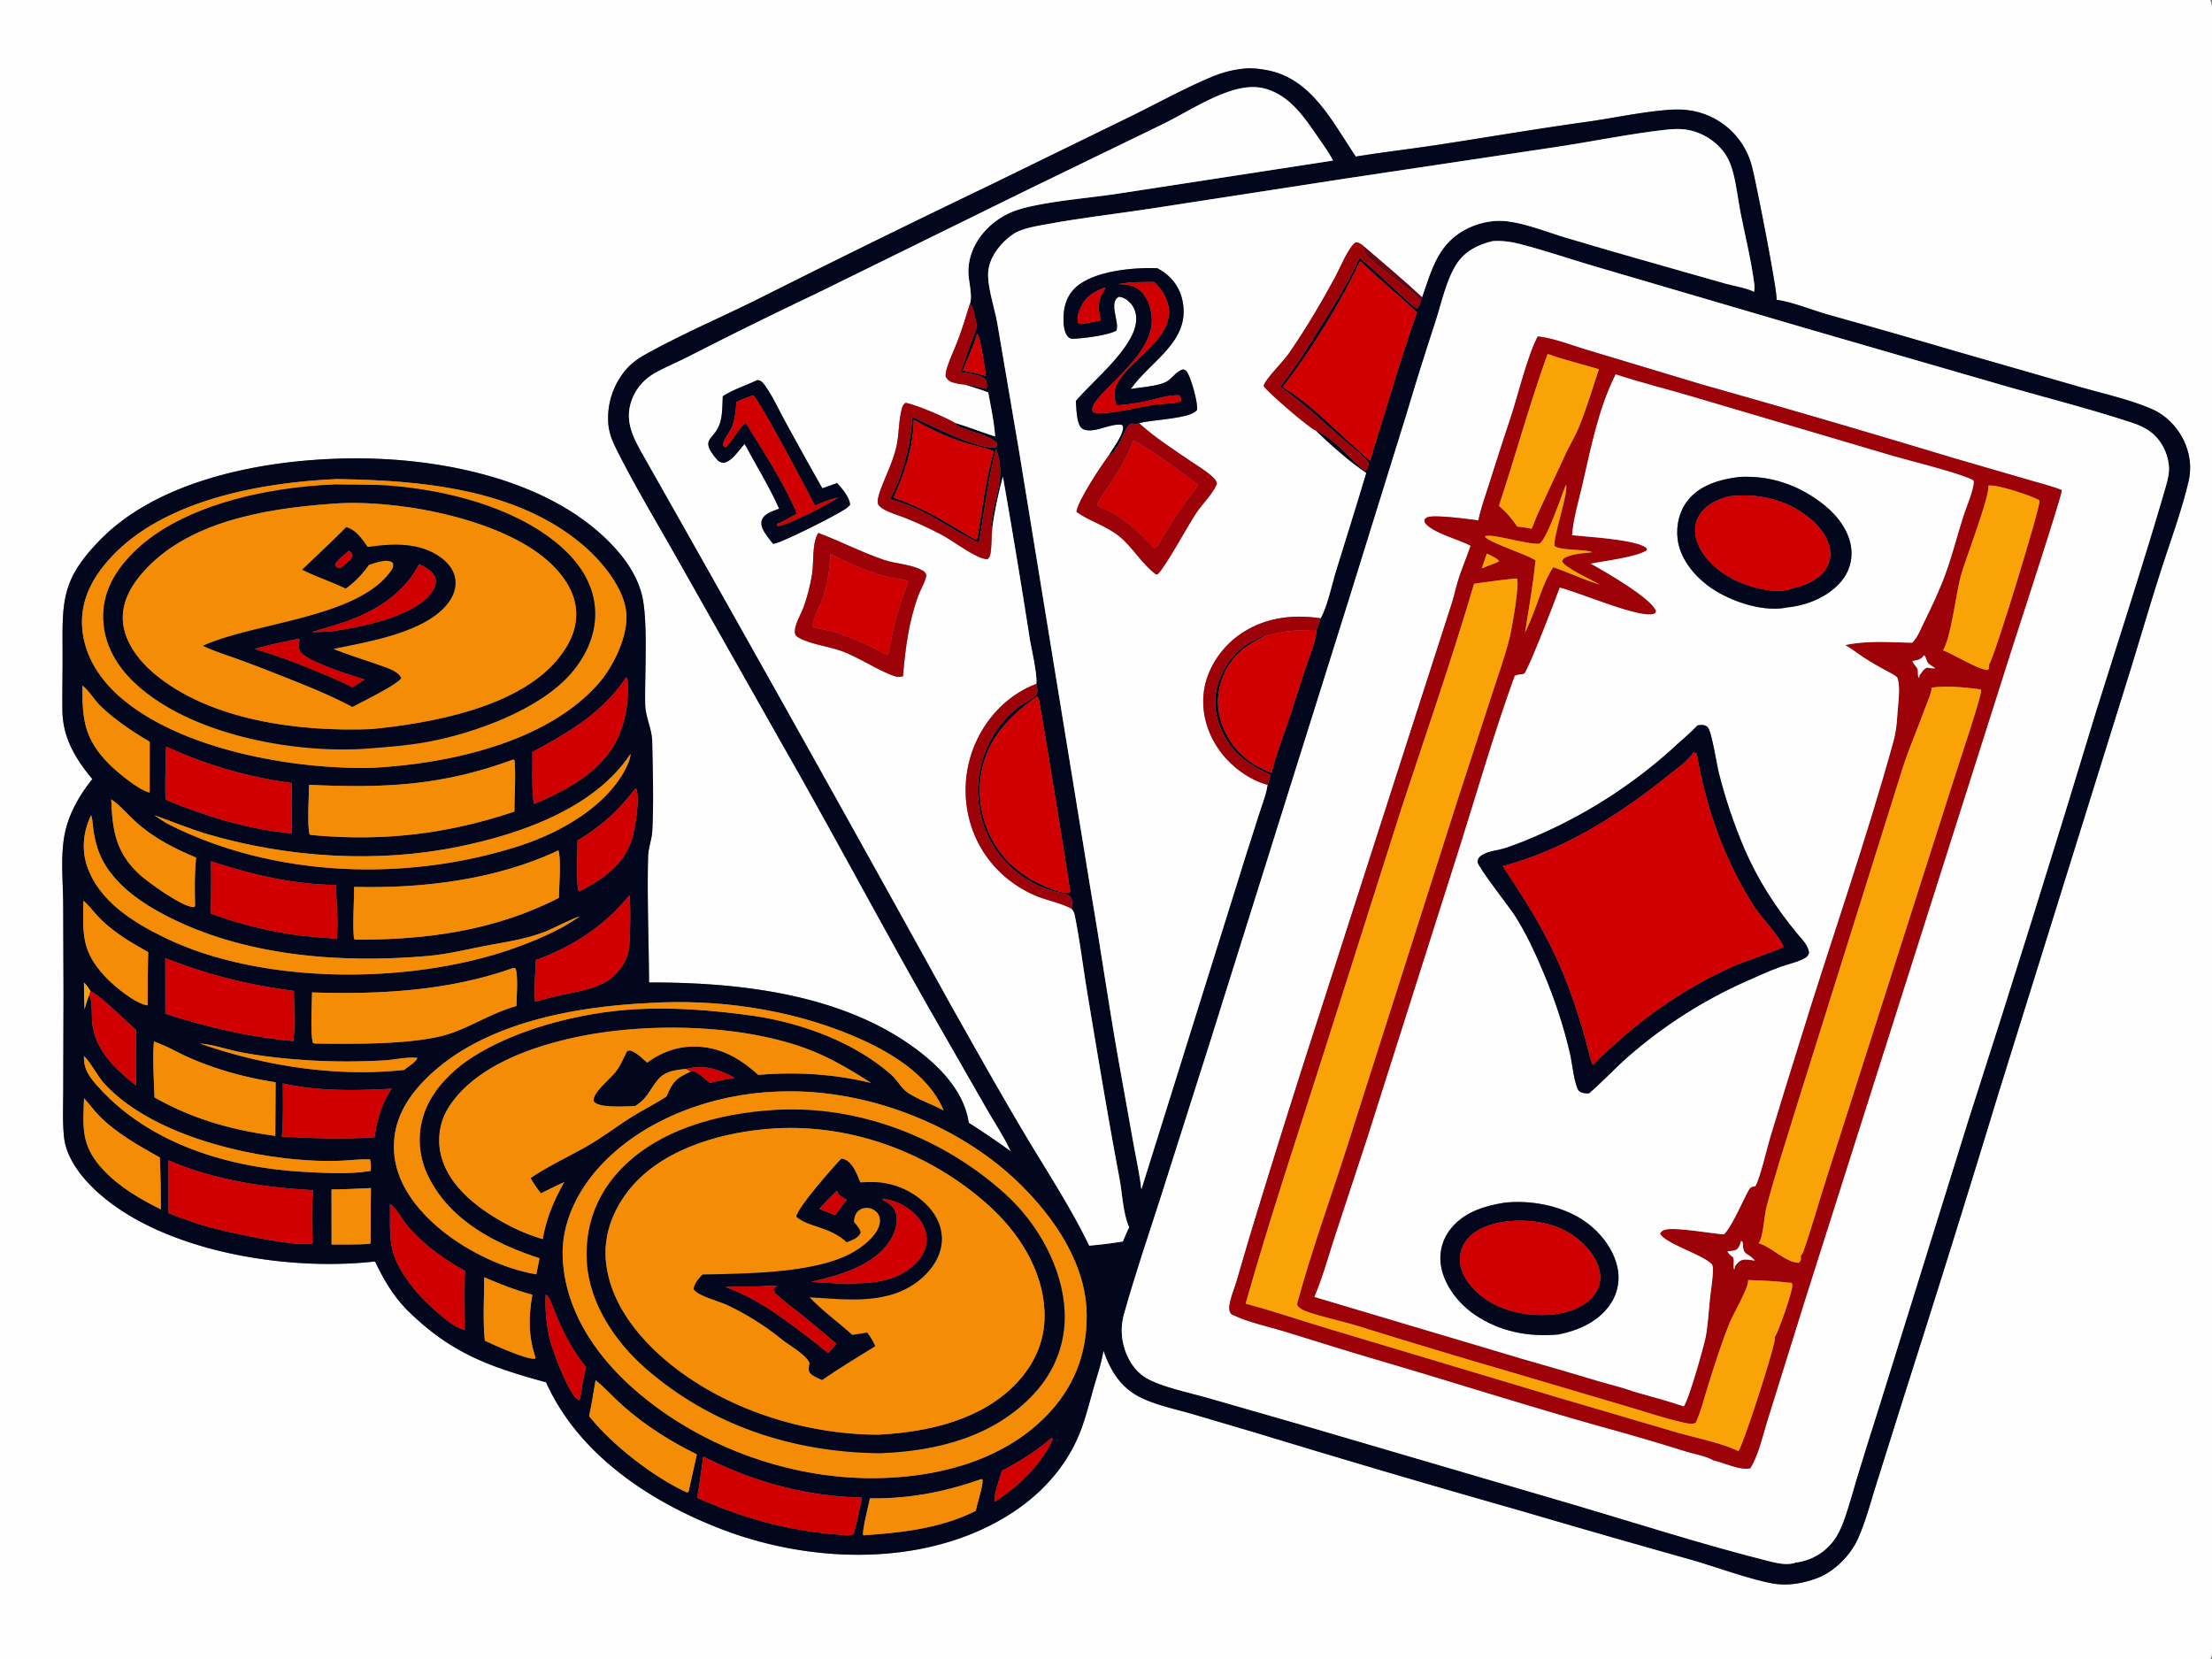<svg xmlns="http://www.w3.org/2000/svg" width="1365" height="1024"><rect width="100%" height="100%" fill="#808080" stroke="none"/><path fill="#FEFEFE" d="M0 0h1363.83c2.17 3.79 1.17 11.8 1.17 16.225l.01 794.091-.01 159.597c0 7.66 1.16 47.957-.41 52.627-.17.51-.5 1.01-.76 1.46H0V0zm768.371 42.28c-7.459.676-14.012 2.395-20.926 5.297-16.469 6.913-32.481 15.78-48.506 23.685l-88.801 43.348q-72.17 34.653-143.706 70.599c-22.595 11.185-46.335 21.296-68.302 33.587-4.899 2.741-8.866 5.676-12.457 10.026q-.705.86-1.368 1.752-.663.893-1.282 1.817-.619.923-1.193 1.876-.573.952-1.1 1.932-.527.979-1.006 1.982-.478 1.004-.908 2.029-.43 1.026-.809 2.071-.38 1.045-.709 2.108-.328 1.062-.605 2.139-.277 1.077-.501 2.166-.224 1.089-.396 2.188-.171 1.098-.289 2.204-.118 1.106-.183 2.216-.064 1.11-.075 2.222-.01 1.112.033 2.223.043 1.111.14 2.219c.512 5.402 2.491 10.272 4.893 15.087 11.33 22.709 24.658 44.7 37.118 66.82l64.107 113.348c31.689 55.355 61.5 111.77 93.067 167.174l34.02 59.354c5.042 8.834 10.914 17.527 15.149 26.768q-12.711-9.21-25.952-17.639c-2.84-19.179-17.532-34.355-32.531-45.516-45.874-34.135-109.38-41.211-164.769-41.087-.148-25.848-1.258-51.775-.604-77.621.14-5.548 2.315-10.513 2.598-16.028.927-18.078.294-36.831-.051-54.942-.155-8.089-4.171-15.038-4.343-22.991-.387-17.88 1.981-52.433-2.144-68.064-3.412-12.93-11.563-23.825-20.938-33.091-38.988-38.531-104.679-51.028-157.428-50.687-51.309.332-118.146 11.906-155.675 50.166-23.784 24.246-23.53 37.305-23.321 68.849.08 12.209-.26 24.428-.113 36.635.202 16.674 8.072 29.805 18.474 42.271-8.074 9.982-14.81 21.823-17.18 34.569-2.47 13.291-.974 28.066-.816 41.593l.203 56.527-.171 58.579c.008 9.744-.544 19.963.488 29.653 1.627 15.288 14.382 29.202 25.858 38.373 41.648 33.283 113.657 44.217 165.294 38.446l.79-.09c5.259 11.127 10.942 20.868 19.571 29.773 26.827 26.596 50.29 35.042 85.947 44.821 20.15 44.804 64.629 74.041 109.141 90.953 49.385 18.763 110.001 22.293 158.903.232 27.777-12.532 51.327-33.045 62.178-62.186 3.107-8.346 5.276-17.191 7.727-25.753 2.158-7.536 4.782-15.054 6.025-22.808 4.44 12.762 10.929 23.227 23.487 29.2 9.563 4.549 20.626 6.856 30.793 9.75l39.774 11.744q81.072 24.732 162.61 47.883 53.261 15.658 106.709 30.662c14.59 4.23 35.74 12.003 49.75 14.469 9.18 1.616 18.58-.11 27.23-3.303 10.45-3.859 20.62-14.053 25.14-24.153 4.78-10.69 7.81-22.341 11.32-33.505l16.95-53.911q29.97-93.702 58.6-187.821l81.6-261.819c6.34-20.626 12.38-41.382 19.01-61.912 5.57-17.242 12.45-35.929 16.57-53.494 1.81-7.68 1.18-15.274-1.67-22.615-3.78-9.726-11.53-18.192-21.15-22.306-14.04-5.999-29.85-9.421-44.55-13.637l-78.46-22.584q-38.17-11.226-76.5-21.915c-10.33-2.954-21.33-7.611-31.89-9.211.93-3.852-12.92-74.04-15.2-82.453q-.86-3.29-2.19-6.421-1.32-3.133-3.08-6.044-.61-1.009-1.27-1.986-.66-.977-1.37-1.918-.72-.942-1.47-1.847-.76-.904-1.56-1.77-.8-.864-1.65-1.687-.84-.823-1.73-1.602-.89-.78-1.81-1.513-.92-.733-1.88-1.418-.96-.685-1.96-1.32-.99-.636-2.02-1.22-1.02-.585-2.07-1.116-1.06-.532-2.14-1.01-1.07-.477-2.18-.899-1.1-.421-2.22-.787-1.12-.365-2.26-.674-1.14-.307-2.29-.557c-5.55-1.254-11.08-1.357-16.73-.907-17.02 1.354-34.103 5.172-51.034 7.51-29.976 4.141-59.772 9.265-89.675 13.864-17.261 2.654-34.605 4.62-51.851 7.41-14.186-20.996-27.028-47.764-54.118-53.17-4.411-.881-9.636-1.608-14.131-1.162z"/><path fill="#03071E" d="M623.776 710.517c-4.235-9.241-10.107-17.934-15.149-26.768l-34.02-59.354c-31.567-55.404-61.378-111.819-93.067-167.174l-64.107-113.348c-12.46-22.12-25.788-44.111-37.118-66.82-2.402-4.815-4.381-9.685-4.893-15.087q-.097-1.108-.14-2.219-.043-1.111-.033-2.223.011-1.112.075-2.222.065-1.11.183-2.216t.289-2.204q.172-1.099.396-2.188.224-1.089.501-2.166t.606-2.139q.328-1.063.708-2.108.379-1.045.809-2.071.43-1.025.908-2.029.479-1.003 1.006-1.982.527-.98 1.1-1.932.574-.953 1.193-1.876.619-.924 1.282-1.817.663-.892 1.368-1.752c3.591-4.35 7.558-7.285 12.457-10.026 21.967-12.291 45.707-22.402 68.302-33.587q71.536-35.946 143.706-70.599l88.801-43.348c16.025-7.905 32.037-16.773 48.506-23.685 6.914-2.901 13.467-4.62 20.926-5.298 4.495-.446 9.72.28 14.131 1.161 27.09 5.407 39.932 32.175 54.118 53.17 17.246-2.79 34.59-4.755 51.851-7.41 29.903-4.598 59.699-9.722 89.675-13.863 16.931-2.338 34.014-6.156 51.034-7.51 5.65-.45 11.18-.347 16.73.907q1.15.25 2.29.558 1.14.308 2.26.673 1.12.365 2.22.787 1.11.422 2.18.9 1.08.477 2.14 1.009 1.05.531 2.07 1.115 1.03.585 2.02 1.22 1 .636 1.96 1.321.96.685 1.88 1.418.92.734 1.81 1.513.89.779 1.73 1.602.85.823 1.65 1.688.8.865 1.56 1.77.75.904 1.47 1.846.71.942 1.37 1.918.66.977 1.27 1.986 1.76 2.911 3.08 6.043 1.33 3.133 2.19 6.422c2.28 8.413 16.13 78.601 15.2 82.453 10.56 1.6 21.56 6.257 31.89 9.211q38.33 10.689 76.5 21.915l78.46 22.584c14.7 4.216 30.51 7.638 44.55 13.637 9.62 4.114 17.37 12.58 21.15 22.306 2.85 7.341 3.48 14.935 1.67 22.615-4.12 17.565-11 36.252-16.57 53.494-6.63 20.53-12.67 41.286-19.01 61.912l-81.6 261.819q-28.63 94.12-58.6 187.821l-16.95 53.911c-3.51 11.164-6.54 22.815-11.32 33.505-4.52 10.1-14.69 20.294-25.14 24.153-8.65 3.193-18.05 4.919-27.23 3.303-14.01-2.466-35.16-10.239-49.75-14.469q-53.448-15.004-106.709-30.662-81.538-23.151-162.61-47.883l-39.774-11.744c-10.167-2.894-21.23-5.201-30.793-9.75-12.558-5.973-19.047-16.438-23.487-29.2-1.243 7.754-3.867 15.272-6.025 22.808-2.451 8.562-4.62 17.407-7.727 25.753-10.851 29.141-34.401 49.654-62.178 62.186-48.902 22.061-109.518 18.531-158.903-.232-44.512-16.912-88.991-46.149-109.141-90.953-35.657-9.779-59.12-18.225-85.947-44.821-8.629-8.905-14.312-18.646-19.571-29.773l-.79.09c-51.637 5.771-123.646-5.163-165.294-38.446-11.476-9.171-24.231-23.085-25.858-38.373-1.032-9.69-.48-19.909-.488-29.653l.17-58.579-.203-56.527c-.157-13.527-1.654-28.302.817-41.593 2.37-12.746 9.106-24.587 17.18-34.569-10.402-12.466-18.272-25.597-18.474-42.271-.148-12.207.194-24.426.113-36.635-.208-31.544-.463-44.603 23.32-68.849 37.53-38.26 104.367-49.834 155.676-50.166 52.749-.341 118.44 12.156 157.428 50.687 9.375 9.266 17.526 20.161 20.938 33.091 4.125 15.631 1.757 50.184 2.144 68.064.172 7.953 4.188 14.902 4.343 22.991.345 18.111.978 36.864.051 54.942-.283 5.515-2.458 10.48-2.598 16.028-.654 25.846.456 51.773.604 77.621 55.389-.124 118.895 6.952 164.769 41.087 14.999 11.161 29.691 26.337 32.531 45.516q13.241 8.429 25.952 17.639zm253.751-527.099c6.139-17.657 10.132-33.919 28.606-42.704 7.454-3.545 16.17-5.19 24.388-4.109 11.737 1.544 24.313 6.637 35.724 10.064q28.938 8.63 58.005 16.813l40.4 11.492c5.26 1.467 12.12 2.481 17.02 4.734.25.117.47.298.71.447.39-1.835.34-3.445.1-5.291-1.87-14.388-5.47-28.772-8.3-43.005-1.67-8.427-2.56-17.288-4.77-25.57-.97-3.621-2.27-7.23-4.28-10.408-5.11-8.04-13.77-13.73-23.06-15.62-4.49-.915-9.25-.724-13.78-.224-22.24 2.45-44.545 7.105-66.696 10.467L830.321 110.19 709.16 128.881c-20.829 3.148-41.904 5.556-62.611 9.385-6.429 1.189-16.025 2.605-21.35 6.234-7.195 4.902-14.029 13.209-15.256 22.051-1.255 9.039 3.821 23.355 5.434 32.661l13.298 78.007 44.244 271.217c6.036 35.253 11.103 70.708 17.324 105.906l9.316 51.968c1.647 9.177 3.703 18.369 4.769 27.632l60.79-194.258c3.87-12.776 8.133-25.438 12.11-38.183 1.691-5.421 4.259-11.592 4.92-17.191l2.02-6.131c-14.612-6.645-24.598-13.656-30.99-29.062-4.296-10.354-4.425-20.914-.093-31.286 5.164-12.364 13.753-20.233 25.982-25.318l.872.368c-11.641 5.322-20.412 12.621-25.273 24.743-4.275 10.66-4.015 21.889.641 32.367 5.919 13.322 15.874 21.772 29.331 26.869 2.732-10.836 6.741-21.388 10.341-31.956 3.645-10.701 6.961-21.527 10.475-32.274 2.414-7.384 6.41-16.259 6.954-23.933.019-.081.027-.166.058-.242.939-2.291 1.704-4.558 2.454-6.92 4.367-7.88 6.812-20.438 9.523-29.25 6.193-20.138 12.599-40.228 18.577-60.428-10.309-6.932-22.35-17.581-31.308-26.283 9.533 3.501 20.087 15.992 27.964 22.803 1.18 1.02 2.058 1.888 3.638 1.774.793-1.791 1.219-2.961 1.16-4.932-4.662-5.521-11.378-10.228-16.832-15.027-12.395-10.907-24.152-22.237-37.838-31.551 9.675-11.838 17.426-24.675 25.493-37.635 8.378-13.46 17.189-27.419 23.616-41.936 8.87 7.007 17.138 15.297 25.572 22.867 3.074 2.759 6.386 6.378 9.964 8.394 1.489-1.201 1.908-3.362 2.499-5.118l.579-1.795zM598.559 187.3c.045-.129.095-.257.135-.388 1.269-4.152-.561-11.98-.965-16.526-1.38-15.532 8.42-29.498 21.46-36.99 4.631-2.661 9.588-4.342 14.774-5.557 18.399-4.311 37.811-5.553 56.494-8.432l132.137-20.338c-2.748-5.232-6.282-10.043-9.627-14.905-8.155-11.856-16.752-24.63-31.227-29.144-8.833-2.755-18.038-.615-26.443 2.594-13.15 5.021-25.334 12.876-37.955 19.097l-83.488 40.511-129.951 63.875q-39.768 18.865-78.956 38.907c-6.608 3.349-13.484 6.257-20.003 9.761-7.692 4.133-13.254 10.682-15.73 19.08-3.95 13.403 3.438 24.367 9.729 35.674q94.93 167.484 188.007 336.001c15.176 26.893 30.302 53.915 46.115 80.438 13.345 22.384 27.755 44.192 39.077 67.698 6.986-.558 13.825-1.432 20.742-2.557 1.251-2.931 2.449-5.888 3.925-8.714-3.874-8.754-4.179-20.526-5.967-30.012-7.176-38.088-13.478-76.202-19.836-114.423-2.659-15.982-4.599-32.338-7.814-48.184-.351-1.732-.959-2.834-2.163-4.125.277-.704.486-1.223.535-1.986.106-1.63-.059-4.528-1.412-5.517-2.757-2.015-7.737-2.494-10.981-3.447-9.758-2.868-20.035-9.047-27.178-16.285-12.452-12.616-18.853-29.278-18.546-46.94q.02-.896.064-1.792.044-.895.113-1.789.069-.894.161-1.786.093-.892.21-1.78.118-.889.259-1.775.141-.885.306-1.766.166-.881.355-1.758.189-.876.403-1.747.213-.871.449-1.735.237-.865.497-1.723.26-.858.544-1.709.283-.85.59-1.693.306-.842.636-1.676.329-.834.681-1.658.352-.825.726-1.64.374-.814.771-1.618.396-.805.814-1.598.418-.793.857-1.574.44-.782.9-1.551.461-.769.942-1.525.482-.756.983-1.499.502-.743 1.024-1.472t1.063-1.444q.542-.714 1.103-1.414.56-.699 1.14-1.383.579-.684 1.177-1.352.598-.668 1.214-1.319.616-.651 1.25-1.286.633-.634 1.284-1.251.65-.617 1.317-1.215.667-.599 1.35-1.18.683-.58 1.382-1.142c3.355-2.693 9.078-4.906 11.629-8.219 1.179-1.53.137-4.564-.141-6.379.73-5.998-3.03-21.411-4.117-28.275q-7.774-49.874-16.506-99.59c-2.759 10.379-4.997 20.597-6.494 31.237-1.259-.809-.735-1.684-.568-3.099 2.035-17.251 9.145-27.834 2.821-45.332-4.934 19.273-7.203 38.422-10.504 57.94-21.135-9.837-30.491-19.86-55.07-26.965 7.616-12.87 13.664-35.966 13.759-50.947 9.299 4.616 42.559 21.332 51.741 18.944.785-1.135.762-1.086.594-2.457-3.796-4.579-15.158-6.843-20.811-9.163-2.094-.859-4.022-1.154-4.928-3.315 8.272 2.466 16.428 5.7 24.679 8.33-.688-9.121-2.612-18.152-4.274-27.135-4.869-1.938-9.964-3.375-14.963-4.943 4.606.054 9.331 1.721 13.839 2.668.621-1.849.057-3.581-.332-5.428-2.671-3.325-11.355-4.076-15.513-4.937q4.796-14.047 10.045-27.931c-1.037-4.435-1.574-10.697-4.339-14.32zM55.845 611.559c-1.24-1.823-2.385-3.783-4.036-5.261q.046 8.259.342 16.512c.888-2.923 1.634-6.062 2.922-8.827 2.111 3.964 1.34 12.789 1.856 17.338 1.925 16.983 14.372 28.521 27.006 38.516.15-11.448.006-22.915-.021-34.365-7.592-6.414-20.173-19.646-28.07-23.913zm367.554 48.064c-6.72.744-13.087 1.271-17.667 6.969-5.24 6.522-6.328 11.313-13.892 16.014-5.283.063-21.685 1.302-25.082-2.576-.539-.615-.548-.959-.434-1.751.763-5.299 10.79-12.927 14.131-17.58 2.863-3.986 4.313-7.886 6.543-12.109 1.541-.565 2.242-.33 3.717.396 3.121 1.538 6.064 4.46 8.656 6.746 10.841-8.034 23.213-11.404 36.635-9.323 12.538 1.945 22.641 8.523 31.923 16.888 23.517-1.979 46.642-.607 69.643 4.969-12.266-7.777-24.406-15.155-38.01-20.405-42.148-16.266-102.607-17.153-146.405-7.327-27.372 6.142-60.755 18.165-76.463 43.058-5.385 8.534-6.96 19.277-4.613 29.065 4.184 17.448 19.524 30.369 34.255 39.22 8.897 5.345 18.577 9.853 28.559 12.736 2.228-12.774 6.949-23.924 13.275-35.14q-7.245 3.306-14.338 6.926a67.167 67.167 0 01-6.451-9.439c10.914-7.452 23.317-13.087 34.806-19.652 9.471-5.411 17.909-11.905 27.081-17.72 7.195-4.562 14.997-8.325 22.063-13.035 3.956-9.343 5.742-10.985 14.83-15.31.517-.433 1.042-.351 1.7-.43 3.775 1.781 7.069 4.872 10.312 7.477 4.997-1.374 10.063-2.302 15.151-3.262-10.375-5.2-18.23-8.209-29.925-5.405zm497.782-510.838c-8.994 2.11-17.354 6.255-22.453 14.303-6.256 9.876-9.197 23.875-12.767 35.004q-9.559 29.081-18.292 58.421l-35.068 112.818-86.746 276.433-29.822 93.743c-7.592 23.571-15.799 47.777-22.446 71.561-1.724 6.171-1.826 12.375-.338 18.607 1.924 8.061 6.552 16.116 13.811 20.498 9.301 5.616 26.809 9.161 37.6 12.248l58.572 16.847 168.734 49.475c39.414 11.666 78.924 24.371 118.774 34.403 5.06 1.273 11.25 2.873 16.45 1.402.23-.067.46-.163.69-.245 9.26-1.172 17.41-5.651 23.21-13.027 2.84-3.605 4.8-7.794 6.39-12.071 3.26-8.729 5.62-17.947 8.33-26.865q6.48-21.245 13.24-42.403l55.48-178.248q40.49-125.81 78.8-252.299c14.45-46.179 29.54-92.282 43.03-138.747 1.32-4.569 2.52-9.131 1.96-13.923-.89-7.605-4.78-15.195-10.86-19.905-3.45-2.677-7.41-4.49-11.54-5.853-25.12-8.293-51.13-14.906-76.58-22.179l-126.14-36.522-128.58-37.747c-15.592-4.529-31.121-9.974-46.84-13.953-5.658-1.433-10.747-2.131-16.599-1.776zm-81.858 12.3c-10.615 23.44-31.733 57.499-47.799 77.782 15.922 9.298 29.842 23.883 43.559 36.16 3.41 3.135 6.805 6.266 10.377 9.219 9.436-30.532 18.377-61.278 28.888-91.469-11.473-10.784-23.739-20.72-35.025-31.692zm-236.376 44.82c-2.179 7.854-5.721 15.179-8.794 22.708l8.211 1.687 6.05 1.71c-.779-4.472-3.016-23.323-5.467-26.105zm-39.081 53.129c-.224 16.775-5.554 32.878-12.417 48.026 21.22 7.39 31.703 15.088 50.513 25.954l1.081-.724c3.396-19.543 4.624-34.096 10.184-53.788-5.565-2.404-11.849-3.423-17.648-5.234-11.368-3.549-21.399-8.32-31.713-14.234zm-356.127 36.604c-46.115 2.039-106.459 12.703-139.376 48.423-10.965 11.899-18.574 25.712-17.707 42.269.893 17.037 10.016 31.751 22.462 42.927 37.141 33.351 108.453 45.815 156.991 44.543 46.255-2.481 106.535-15.301 138.852-51.57 9.174-10.295 18.445-29.029 17.579-43.165-.968-15.804-15.102-32.659-26.544-42.466-41.012-35.153-100.757-40.244-152.257-40.961zm178.733 122.241c-14.766 22.111-35.098 33.844-57.948 46.183.212 9.429-.618 23.127.99 32.04 21.106-8.823 43.414-20.673 52.651-42.973 4.509-10.888 5.913-22.435 5.027-34.14l-.72-1.11zm-335.583 5.19c-.222 20.483 1.042 32.677 16.04 48.015 4.803 4.911 18.892 16.715 25.421 17.976l.029-31.312c-10.411-6.137-21.912-13.789-30.544-22.281-3.81-3.747-6.855-9.183-10.946-12.398zm588.761 6.823c-17.357 12.766-31.073 26.622-34.39 48.956q-.217 1.553-.358 3.115-.141 1.562-.206 3.129-.064 1.566-.052 3.135.012 1.568.101 3.133.089 1.566.254 3.125.165 1.56.406 3.109.241 1.55.558 3.086.316 1.536.707 3.054.392 1.519.856 3.016.465 1.498 1.003 2.971.537 1.473 1.146 2.918.609 1.445 1.288 2.859.679 1.413 1.426 2.792.747 1.379 1.56 2.719.814 1.341 1.692 2.64.878 1.299 1.818 2.554c5.028 6.674 10.908 11.361 17.832 15.909 4.787 2.701 18.985 9.803 23.991 8.711.474-.104.59-.191 1.067-.406.159-2.038-18.713-117.671-19.436-119.422-.15-.363-.499-.606-.748-.909l-.515-.194zm-537.145 30.846c-.238 10.858-.784 21.87-.357 32.716 24.805 10.206 50.975 18.387 77.83 20.795l.015-31.037c-27.229-3.715-52.497-11.114-77.488-22.474zm286.587 4.484c-22.376 33.875-68.427 49.578-106.243 57.29-50.218 10.241-104.868 6.737-153.94-7.506-11.437-3.32-22.41-7.964-33.63-11.912 2.533 1.701 5.042 3.451 7.671 5.001 65.497 33.619 148.203 36.283 217.664 13.849 24.546-7.928 53.232-23.856 65.424-47.547 1.413-2.747 2.891-6.049 3.054-9.175zm-72.331 3.465c-44.258 16.304-79.55 17.734-126.017 15.629-.054 6.678-1.318 25.3.35 30.684l1.385.3c43.531 4.081 83.563-.554 124.958-14.507-.063-10.327.999-21.514.045-31.686l-.721-.42zm75.396 17.748c-10.379 13.782-21.012 23.342-35.817 32.273.066 6.284-.884 25.931.654 30.847l.593.525c13.935-7.252 27.137-16.103 32.19-31.792 2.123-6.591 5.149-24.798 2.922-31.343l-.542-.51zM68.65 493.276c.712 18.858 2.637 32.535 17.137 46.083 4.917 4.595 26.966 20.594 33.618 20.35.701-.026.552-.063.949-.601-.176-9.912-.385-20.01.68-29.882-13.523-5.629-26.122-12.072-37.11-21.947-4.887-4.391-9.899-10.386-15.274-14.003zm-12.376 9.841c-4.847 9.569-6.03 20.964-2.59 31.202 7.32 21.781 28.563 34.892 48.193 44.401 60.487 29.301 151.863 28.685 214.514 6.702 10.845-3.806 21.744-8.378 31.835-13.903l9.307-5.777c-1.497-.299-17.518 7.791-20.669 9.019q-7.763 2.961-15.868 4.788c-7.59 1.757-15.325 2.875-22.964 4.406-11.352 2.275-22.599 4.949-34.165 5.965-53.934 4.734-114.023.176-162.668-25.528-13.547-7.159-26.638-16.19-35.283-29.105-5.017-7.496-7.166-15.23-8.413-24.079-.365-2.588-.344-5.639-1.229-8.091zm288.283 21.635c-38.217 18.114-84.084 23.668-126.026 22.534.025 9.106-1.029 23.695-.08 31.985l.91.576c43.85.174 86.077-5.593 125.513-25.801.103-6.116 1.507-24.65-.317-29.294zm-214.306 6.752q.181 16.092-.176 32.181 6.317 2.333 12.749 4.329 6.431 1.996 12.959 3.649t13.135 2.958q6.606 1.306 13.272 2.26c8.49 1.137 17.053 1.539 25.556 2.508 1.317-10.615-.448-22.505-.265-33.311-27.244-.282-51.443-6.272-77.23-14.574zm258.063 20.96c-14.406 18.38-35.734 32.234-57.723 39.972-.172 8.334-1.133 17.419-.385 25.678q10.238-2.953 20.684-5.053c14.31-3.021 26.728-5.261 34.473-19.394 1.442-2.632 2.307-5.417 2.726-8.384.794-5.611 1.27-28.174.225-32.819zm-336.815 3.358c-.4 20.381-1.355 31.475 14.075 47.525 5.255 5.466 17.88 15.983 25.493 17.067.1-10.955.05-21.932.38-32.881-10.602-5.942-20.431-11.62-29.209-20.191-3.654-3.569-6.953-8.321-10.739-11.52zm50.499 35.467l.03 34.235c26.323 8.419 51.397 14.325 79.027 16.887 1.161-10.013.302-20.809.332-30.92-30.239-4.196-50.909-9.299-79.389-20.202zm214.704 6.029c-39.312 14.105-82.703 16.5-124.128 15.089-.004 6.477-1.261 26.729.633 31.231l1.256.319c22.806.266 63.515.924 84.393-6.538 13.619-4.868 25.639-12.751 39.848-16.642-.003-4.955 1.211-19.226-.649-23.21l-1.353-.249zm83.67 21.643c-47.798 2.287-106.886 13.045-140.833 50.201-10.687 11.698-17.203 25.055-16.386 41.111.934 18.346 12.168 33.716 25.468 45.603 16.43 14.686 40.574 26.837 62.33 30.493l1.971-9.905c-27.237-8.873-54.872-23.084-68.357-49.953-6.097-12.148-7.346-25.817-3.05-38.778 4.118-12.426 12.824-22.249 22.856-30.332 28.311-21.524 73.542-32.837 108.524-34.663 23.189-1.211 46.811.671 69.792 3.793 28.402 3.859 58.806 14.315 81.655 31.998 2.569 1.988 5.198 4.092 7.425 6.464 2.746 2.925 4.972 6.948 8.322 9.219 6.573 4.456 15.131 7.093 22.17 11.029-9.238-22.633-34.661-37.13-56.157-46.162-39.032-16.401-83.552-22.715-125.73-20.118zM95.009 642.742c-.979 11.233.006 23.126.33 34.431 23.496 13.377 47.81 20.183 74.526 23.745l.213-33.049c-18.329-2.874-35.647-7.546-52.712-14.924-7.352-3.178-14.795-7.709-22.357-10.203zm28.462 1.225c39.781 13.838 83.882 20.796 125.905 16.259l5.637-4.26c.704-.762 2.448-2.16 2.433-3.148-6.54-.722-14.156 1.216-20.817 1.571-14.46.772-29.304.861-43.771.046-14.539-.82-29.651-2.336-43.952-5.047-8.228-1.56-17.185-4.783-25.435-5.421zm-71.63 7.775c-.43 8.09 3.622 13.193 8.803 18.962 31.877 35.493 80.943 49.973 127.39 52.458 13.011.696 27.876 1.544 40.745-.648.021-2.246.356-4.958-.503-7.053-5.434-.256-11.152.484-16.61.754q-10.659.484-21.307-.188c-40.19-2.334-97.454-16.331-125.957-47.298-4.238-4.604-8.671-13.579-12.562-16.987zm122.691 16.859c.064 10.904.38 21.903-.609 32.773 19.189 1.023 37.936 1.779 57.143.4l1.479-8.415c2.131-7.638 4.427-15.011 9.158-21.514-22.171 1.223-45.369 1.635-67.171-3.244zm304.798 5.022c-39.091 1.449-81.647 16.493-108.734 45.697-14.223 15.336-24.251 35.423-23.35 56.709 1.331 31.423 19.059 58.532 41.76 79.155 39.954 36.297 96.589 57.428 150.489 56.969 37.929-.294 78.252-10.222 105.686-37.963 17.277-17.472 25.595-38.215 25.394-62.861-.255-31.222-19.869-59.861-41.48-80.98-36.71-35.873-92.346-57.513-143.552-56.878q-3.107.042-6.213.152zm-427.476 4.071c-.701 18.856-1.807 29.497 11.914 44.205 9.747 10.447 22.748 18.094 35.487 24.359-.031-10.693-.114-21.335-.678-32.016-12.878-7.25-26.653-14.854-37.147-25.464-3.433-3.471-6.274-7.491-9.576-11.084zm52.109 38.312l.025 32.646c8 2.986 15.987 6.001 24.211 8.326 10.043 2.84 56.768 13.328 64.765 10.159-.549-10.841-.733-21.852.27-32.672-30.265-1.708-61.258-6.273-89.271-18.459zm112.218 17.702q-5.805.24-11.614.289l.041 33.964 11.008-.008c4.326-.078 8.734.011 13.03-.53.208-11.421-.014-22.856.259-34.272l-12.724.557zm24.461 9.253c.277 18.733-1.726 28.562 9.389 44.922q2.84 4.256 6.111 8.189 3.272 3.934 6.938 7.502c4.611 4.46 17.877 16.803 23.722 16.878-.181-11.824-1.023-24.419.224-36.152-13.294-7.254-25.91-16.462-35.75-28.078-3.306-3.902-6.468-10.479-10.634-13.261zm58.16 45.213c-.003 12.821-.913 26.394.384 39.127 5.946 2.798 24.867 11.407 30.678 11.152l.625-.548c-4.51-13.611-4.402-24.936-1.995-38.946-10.511-2.822-19.741-6.477-29.692-10.785zm37.934 10.797c-.348 8.787.269 16.767 2.079 25.423 1.71 8.18 10.645 31.686 16.4 38.133.537.602 1.019.927 1.694 1.359l.747.002.496-1.852c1.053-6.024 1.784-12.489 3.538-18.332-9.097-11.156-14.593-22.629-20.022-35.869-.98-2.393-2.431-7.771-4.932-8.864zm30.799 52.741c-1.306 7.381-2.394 14.831-4.002 22.153 14.147 17.778 39.84 37.781 60.5 47.162l.883-.58 5.079-22.941c-16.65-8.294-31.783-17.753-45.738-30.142-5.655-5.021-10.884-10.914-16.722-15.652zm281.477 35.549c-9.433 8.173-19.739 14.549-30.757 20.359-1.091 3.915-5.469 15.809-4.322 19.051 14.333-9.353 28.483-22.658 35.653-38.391l-.574-1.019zm-214.989 11.558c-1.312 8.46-2.26 17.003-3.852 25.413 26.845 12.013 54.465 19.932 83.839 22.413 2.854.241 9.684 1.363 12.106.276.406-.182.448-.257.68-.507 2.065-7.35 3.599-14.768 5.109-22.249-34.69-.837-67.051-9.667-97.882-25.346zm171.698 13.883c-22.81 8.009-44.6 12.232-68.916 11.932-.68 3.94-5.134 20.742-4.056 22.795 23.954-1.668 47.589-4.217 69.425-15.128.674-4.442 4.794-15.88 4.059-19.238l-.512-.361z"/><path fill="#FEFEFE" d="M598.559 187.3c-2.371 7.703-4.702 15.438-7.577 22.971-2.084 5.46-4.703 10.829-6.474 16.392-.618 1.942-1.059 3.737-.933 5.793 1.178 2.003 2.289 2.978 4.585 3.593 2.148.577 4.47 1.137 6.699 1.199 4.999 1.568 10.094 3.005 14.963 4.943 1.662 8.983 3.586 18.014 4.274 27.135-8.251-2.63-16.407-5.864-24.679-8.33-6.464-3.673-23.522-11.024-30.492-12.406-1.6.967-1.988 2.064-2.474 3.896-1.873 7.062-1.629 14.673-3.027 21.835-1.778 9.107-6.626 18.768-9.89 27.464-.812 2.165-2.684 7.558-1.486 9.63 2.096 3.626 12.12 6.421 16.16 8.039 7.795 3.124 15.769 6.771 23.185 10.727 6.463 3.447 19.626 13.409 26.203 14.666a11.56 11.56 0 001.74.179c1.502-1.106 1.769-2.569 2.016-4.385.687-5.057.429-10.193 1.031-15.251 1.497-10.64 3.735-20.858 6.494-31.237q8.732 49.716 16.506 99.59c1.087 6.864 4.847 22.277 4.117 28.275-16.602 6.225-29.881 19.636-37.151 35.697q-.735 1.615-1.39 3.265-.654 1.649-1.227 3.328-.573 1.68-1.063 3.386-.49 1.705-.895 3.433-.406 1.727-.726 3.473-.32 1.745-.555 3.504-.234 1.759-.382 3.528-.147 1.768-.208 3.542-.061 1.773-.034 3.548.026 1.774.14 3.545.113 1.771.314 3.534.2 1.764.486 3.515.287 1.751.659 3.486.372 1.735.829 3.45.457 1.715.998 3.405.54 1.69 1.163 3.352c6.831 17.908 20.514 31.82 38.011 39.464 7.266 3.174 15.626 4.481 22.56 8.168 1.204 1.291 1.812 2.393 2.163 4.125 3.215 15.846 5.155 32.202 7.814 48.184 6.358 38.221 12.66 76.335 19.836 114.423 1.788 9.486 2.093 21.258 5.967 30.012-1.476 2.826-2.674 5.783-3.925 8.714-6.917 1.125-13.756 1.999-20.742 2.557-11.322-23.506-25.732-45.314-39.077-67.698-15.813-26.523-30.939-53.545-46.115-80.438q-93.078-168.517-188.007-336.001c-6.291-11.307-13.679-22.271-9.729-35.674 2.476-8.398 8.038-14.947 15.73-19.08 6.519-3.504 13.395-6.412 20.003-9.761q39.188-20.042 78.956-38.907l129.951-63.875 83.488-40.51c12.621-6.222 24.805-14.077 37.955-19.098 8.405-3.21 17.61-5.35 26.443-2.594 14.475 4.514 23.072 17.288 31.227 29.144 3.345 4.862 6.879 9.673 9.627 14.905l-132.137 20.338c-18.683 2.879-38.095 4.121-56.494 8.432-5.186 1.215-10.143 2.896-14.774 5.557-13.04 7.492-22.84 21.458-21.46 36.99.404 4.546 2.234 12.374.965 16.526-.04.131-.09.259-.135.388zm-131.176 47.224c-6.894 3.269-15.009 5.852-21.359 9.959-.311 5.606-.064 12.282-2.065 17.578-3.733 9.877-12.463 8.561-1.701 21.323 1.298 1.54 2.37 2.011 4.328 2.276 5.44-1.182 9.191-7.831 12.946-11.711 6.97 13.14 15.298 26.399 21.268 39.971-3.464 1.376-8.669 2.726-10.397 6.402-.801 1.705-.713 3.539-.058 5.276 1.345 3.565 4.404 6.989 6.671 10.002 3.375.386 41.117-18.577 45.588-22.191a15.074 15.074 0 001.966-1.881c-.107-4.381-5.103-10.38-8.027-13.428l-9.093 3.222q-11.982-21.057-23.522-42.359c-3.856-7.026-7.505-15.274-12.307-21.662-.926-1.231-1.752-2.194-3.297-2.582-.31-.079-.627-.13-.941-.195zm37.61 94.367c-4.053 5.944-2.675 18.46-3.915 25.757-1.14 6.703-2.906 13.68-5.209 20.079-1.6 4.445-6.147 11.518-5.23 16.23.25 1.288 1.035 1.81 2.122 2.449 6.854 4.032 18.71 5.518 26.519 8.314 10.551 3.776 24.647 13.247 33.668 15.776 1.255.351 2.463.176 3.724-.052.185-.034.369-.074.554-.111 1.419-17.243 3.612-34.289 9.776-50.656.9-2.389 5.023-9.86 4.533-12.071-.103-.469-.853-1.386-1.131-1.837-7.183-4.699-16.914-4.547-24.942-7.27-13.834-4.692-26.817-11.474-40.469-16.608z"/><path fill="#FEFEFE" d="M841.551 151.945c-1.673-1.357-2.672-2.25-4.863-2.435-4.213 2.25-10.247 16.844-12.801 21.552-8.621 15.897-18.271 32.188-28.555 47.053-3.193 4.617-14.36 15.85-15.318 19.417-.068.254-.119.511-.178.767 2.649 4.023 28.205 25.941 31.876 27.275 8.958 8.702 20.999 19.351 31.308 26.283-5.978 20.2-12.384 40.29-18.577 60.428-2.711 8.812-5.156 21.37-9.523 29.25-18.034-2.681-35.917-.265-50.906 10.751-10.822 7.953-19.138 20.542-21.047 33.943-1.964 13.781 2.323 27.503 10.753 38.451 6.824 8.861 17.541 16.725 28.428 19.63-.661 5.599-3.229 11.77-4.92 17.191-3.977 12.745-8.24 25.407-12.11 38.183l-60.79 194.258c-1.066-9.263-3.122-18.455-4.769-27.632l-9.316-51.968c-6.221-35.198-11.288-70.653-17.324-105.906l-44.244-271.217-13.298-78.007c-1.613-9.306-6.689-23.622-5.434-32.661 1.227-8.842 8.061-17.149 15.256-22.051 5.325-3.629 14.921-5.045 21.35-6.234 20.707-3.829 41.782-6.237 62.611-9.385l121.161-18.692 131.273-19.685c22.151-3.362 44.456-8.016 66.696-10.467 4.53-.5 9.29-.691 13.78.224 9.29 1.89 17.95 7.58 23.06 15.62 2.01 3.179 3.31 6.787 4.28 10.408 2.21 8.282 3.1 17.143 4.77 25.57 2.83 14.233 6.43 28.617 8.3 43.005.24 1.846.29 3.456-.1 5.291-.24-.149-.46-.33-.71-.447-4.9-2.253-11.76-3.267-17.02-4.734l-40.4-11.492q-29.067-8.183-58.005-16.813c-11.411-3.427-23.987-8.52-35.724-10.064-8.218-1.081-16.934.564-24.388 4.109-18.474 8.785-22.467 25.047-28.606 42.704-11.642-10.874-23.939-21.042-35.976-31.473zM702.976 261.189c.162-.05.323-.102.485-.15 7.274-2.136 31.684-2.569 35.236-8.153.657-4.162-3.853-20.368-6.356-23.571-.664-.85-1.155-.935-2.106-1.369-4.162.689-7.038 6.006-10.915 7.854-5.589 2.665-15.252 3.101-21.521 4.241 12.142-17.36 36.465-28.99 32.105-53.522-1.373-7.724-5.453-14.224-11.929-18.703-1.235-.855-2.55-1.601-3.859-2.337-14.69-.5-39.316 1.637-50.422 11.961-5.147 4.785-7.271 11.298-7.416 18.19-.079 3.744.113 9.202 2.707 12.119.643.723 1.387.995 2.269 1.332 6.033-.045 22.834-2.145 27.677-5.09 2.005-5.497-5.074-17.187 1.478-20.864 2.963.234 5.355 1.895 7.308 4.09 2.813 3.162 3.749 7.145 3.349 11.292-1.592 16.484-26.292 36.039-37.182 48.959.387 4.253.33 13.638 3.466 16.603 1.673 1.582 4.243 1.631 6.394 1.469 5.762-.433 12.91-4.262 18.409-3.416.734.762.937.643.918 1.802-.076 4.751-6.437 13.013-8.909 17.248-4.589 6.033-19.37 28.332-19.89 34.718 8.273 5.86 18.619 8.644 26.595 15.212 8.274 6.813 14.138 17.385 22.645 23.444l.906-.217c4.503-4.115 18.568-29.834 23.38-37.193 3.964-6.063 10.261-11.886 13.126-18.472-.188-2.174-1.652-3.469-3.237-4.894-4.002-3.599-8.903-6.415-13.348-9.444-10.742-7.318-21.72-14.38-31.363-23.139z"/><path fill="#FEFEFE" d="M1107.88 964.303c-.23.082-.46.178-.69.245-5.2 1.471-11.39-.129-16.45-1.402-39.85-10.032-79.36-22.737-118.774-34.403l-168.734-49.475-58.572-16.847c-10.791-3.087-28.299-6.632-37.6-12.248-7.259-4.382-11.887-12.437-13.811-20.498-1.488-6.232-1.386-12.436.338-18.607 6.647-23.784 14.854-47.99 22.446-71.561l29.822-93.743 86.746-276.433 35.068-112.818q8.733-29.34 18.292-58.421c3.57-11.129 6.511-25.128 12.767-35.004 5.099-8.048 13.459-12.193 22.453-14.303 5.852-.355 10.941.343 16.599 1.776 15.719 3.979 31.248 9.424 46.84 13.953l128.58 37.747 126.14 36.522c25.45 7.273 51.46 13.886 76.58 22.179 4.13 1.363 8.09 3.176 11.54 5.853 6.08 4.71 9.97 12.3 10.86 19.905.56 4.792-.64 9.354-1.96 13.923-13.49 46.465-28.58 92.568-43.03 138.747q-38.31 126.489-78.8 252.299l-55.48 178.248q-6.76 21.158-13.24 42.403c-2.71 8.918-5.07 18.136-8.33 26.865-1.59 4.277-3.55 8.466-6.39 12.071-5.8 7.376-13.95 11.855-23.21 13.027zm-158.936-756.66c-6.04 11.142-12.089 35.693-16.218 48.478q-7.09 21.302-13.835 42.717c-2.324 7.346-5.03 14.771-6.607 22.31-5.033-.603-28.732-4.025-31.999-1.666-.744.538-.706.554-1.25 1.163.003 1.571.307 2.173 1.483 3.265 6.107 5.666 19.297 8.804 27.015 12.855-2.286 6.561-4.972 13.024-7.165 19.601-1.751 5.251-2.837 10.746-4.508 16.04l-20.025 62.115-62.248 193.363q-21.986 67.85-42.699 136.098l-7.904 26.949c-1.172 3.876-2.746 7.701-3.702 11.631-.547 2.249-1.212 5.29-.115 7.442.514 1.011 1.185 1.167 2.181 1.64 9.393 4.463 20.956 6.818 30.921 9.873 19.049 5.839 37.976 11.861 57.102 17.466 46.591 13.653 92.875 28.509 139.628 41.605q25.951 7.122 51.631 15.167c4.73 1.442 12.48 2.801 16.58 5.357 6.07 1.29 17.02 6.502 22.82 4.925 5.1-7.808 8.06-21.544 10.94-30.515l22.98-73.656 126.78-399.086c3.25-10.272 31.82-97.547 31.54-100.194-.01-.061-.03-.12-.04-.18-6.84-2.647-14.21-4.445-21.24-6.527l-45.4-13.189q-77.3-23.397-155.03-45.331l-71.634-21.568c-9.382-2.767-20.298-7.213-29.982-8.148z"/><path fill="#9D0208" d="M811.712 265.574c-3.671-1.334-29.227-23.252-31.876-27.275.059-.256.11-.513.178-.767.958-3.567 12.125-14.8 15.318-19.417 10.284-14.865 19.934-31.156 28.555-47.053 2.554-4.708 8.588-19.302 12.801-21.552 2.191.185 3.19 1.078 4.863 2.435.121 3.152.117 4.31 2.51 6.553 10.271 9.625 22.575 17.213 32.887 26.715-.591 1.756-1.01 3.917-2.499 5.118-3.578-2.016-6.89-5.635-9.964-8.394-8.434-7.57-16.702-15.86-25.572-22.867-6.427 14.517-15.238 28.476-23.616 41.936-8.067 12.96-15.818 25.797-25.493 37.635 13.686 9.314 25.443 20.644 37.838 31.551 5.454 4.799 12.17 9.506 16.832 15.027.059 1.971-.367 3.141-1.16 4.932-1.58.114-2.458-.754-3.638-1.774-7.877-6.811-18.431-19.302-27.964-22.803z"/><path fill="#6A040F" d="M841.551 151.945c12.037 10.431 24.334 20.599 35.976 31.473l-.579 1.795c-10.312-9.502-22.616-17.09-32.887-26.715-2.393-2.243-2.389-3.401-2.51-6.553z"/><path fill="#D00000" d="M791.524 238.867c16.066-20.283 37.184-54.342 47.799-77.782 11.286 10.972 23.552 20.908 35.025 31.692-10.511 30.191-19.452 60.937-28.888 91.469-3.572-2.953-6.967-6.084-10.377-9.219-13.717-12.277-27.637-26.862-43.559-36.16z"/><path fill="#03071E" d="M702.976 261.189c-.245.081-.488.168-.736.243-1.253.375-2.52.103-3.784-.087-1.964.593-2.896 2.292-3.803 4.006-2.134 4.031-5.968 14.276-10.491 15.823 2.472-4.235 8.833-12.497 8.909-17.248.019-1.159-.184-1.04-.918-1.802-5.499-.846-12.647 2.983-18.409 3.416-2.151.162-4.721.113-6.394-1.469-3.136-2.965-3.079-12.35-3.466-16.603 10.89-12.92 35.59-32.475 37.182-48.959.4-4.147-.536-8.13-3.349-11.292-1.953-2.195-4.345-3.856-7.308-4.09-6.552 3.677.527 15.367-1.478 20.864-4.843 2.945-21.644 5.045-27.677 5.09-.882-.337-1.626-.609-2.269-1.332-2.594-2.917-2.786-8.375-2.707-12.119.145-6.892 2.269-13.405 7.416-18.19 11.106-10.324 35.732-12.461 50.422-11.961 1.309.736 2.624 1.482 3.859 2.337 6.476 4.479 10.556 10.979 11.929 18.703 4.36 24.532-19.963 36.162-32.105 53.522 6.269-1.14 15.932-1.576 21.521-4.241 3.877-1.848 6.753-7.165 10.915-7.854.951.434 1.442.519 2.106 1.369 2.503 3.203 7.013 19.409 6.356 23.571-3.552 5.584-27.962 6.017-35.236 8.153-.162.048-.323.1-.485.15zm-6.053-86.843l-7.161.987.708-.005c4.952.012 10.307 1.027 13.917 4.705 4.729 4.818 6.701 12.62 6.36 19.197-1.264 24.345-42.146 47.453-36.114 55.203 8.239 2.489 31.957-4.659 41.981-5.083 3.293-.438 9.507-.25 12.239-1.918.116-1.52-.296-2.051-.945-3.404-5.861-.838-17.07 2.963-23.141 4.096q-7.885 1.457-15.882 2.056c-1.51-5.221-2.053-8.934.67-13.895 8.492-15.466 36.974-28.316 30.969-49.33-1.465-5.125-4.499-9.315-8.297-12.977-5.101.061-10.211.054-15.304.368zm-15.162 3.095c-6.887 2.604-11.79 5.47-14.967 12.411-1.203 2.627-2.452 6.467-1.553 9.268.896.697.963.787 2.085.843 3.965-.702 7.976-1.311 11.894-2.24-1.458-7.46-2.386-11.594 1.953-18.276.378-.582.636-1.173.88-1.82l-.292-.186z"/><path fill="#D00000" d="M716.614 249.35c-10.024.424-33.742 7.572-41.981 5.083-6.032-7.75 34.85-30.858 36.114-55.203.341-6.577-1.631-14.379-6.36-19.197-3.61-3.678-8.965-4.693-13.917-4.705l-.708.005 7.161-.987c5.093-.314 10.203-.307 15.304-.368 3.798 3.662 6.832 7.852 8.297 12.977 6.005 21.014-22.477 33.864-30.969 49.33-2.723 4.961-2.18 8.674-.67 13.895q7.997-.599 15.882-2.056c6.071-1.133 17.28-4.934 23.141-4.096.649 1.353 1.061 1.884.945 3.404-2.732 1.668-8.946 1.48-12.239 1.918zm-49.288-49.387c-1.122-.056-1.189-.146-2.085-.843-.899-2.801.35-6.641 1.553-9.268 3.177-6.941 8.08-9.807 14.967-12.411l.292.186c-.244.647-.502 1.238-.88 1.82-4.339 6.682-3.411 10.816-1.953 18.276-3.918.929-7.929 1.538-11.894 2.24z"/><path fill="#9D0208" d="M594.859 237.248c-2.229-.062-4.551-.622-6.699-1.199-2.296-.615-3.407-1.59-4.585-3.593-.126-2.056.315-3.851.933-5.793 1.771-5.563 4.39-10.932 6.474-16.392 2.875-7.533 5.206-15.268 7.577-22.971 2.765 3.623 3.302 9.885 4.339 14.32q-5.249 13.884-10.045 27.931c4.158.861 12.842 1.612 15.513 4.937.389 1.847.953 3.579.332 5.428-4.508-.947-9.233-2.614-13.839-2.668z"/><path fill="#D00000" d="M594.153 228.613c3.073-7.529 6.615-14.854 8.794-22.708 2.451 2.782 4.688 21.633 5.467 26.105l-6.05-1.71-8.211-1.687z"/><path fill="#9D0208" d="M912.284 321.148c1.577-7.539 4.283-14.964 6.607-22.31q6.745-21.415 13.835-42.717c4.129-12.785 10.178-37.336 16.218-48.478 9.684.935 20.6 5.381 29.982 8.148l71.634 21.568q77.73 21.934 155.03 45.331l45.4 13.189c7.03 2.082 14.4 3.88 21.24 6.527.01.06.03.119.04.18.28 2.647-28.29 89.922-31.54 100.194l-126.78 399.086-22.98 73.656c-2.88 8.971-5.84 22.707-10.94 30.515-5.8 1.577-16.75-3.635-22.82-4.925-4.1-2.556-11.85-3.915-16.58-5.357q-25.68-8.045-51.631-15.167c-46.753-13.096-93.037-27.952-139.628-41.605-19.126-5.605-38.053-11.627-57.102-17.466-9.965-3.055-21.528-5.41-30.921-9.873-.996-.473-1.667-.629-2.181-1.64-1.097-2.152-.432-5.193.115-7.442.956-3.93 2.53-7.755 3.702-11.631l7.904-26.949q20.713-68.249 42.699-136.098l62.248-193.363 20.025-62.115c1.671-5.294 2.757-10.789 4.508-16.04 2.193-6.577 4.879-13.04 7.165-19.601-7.718-4.051-20.908-7.189-27.015-12.855-1.176-1.092-1.48-1.694-1.483-3.265.544-.609.506-.625 1.25-1.163 3.267-2.359 26.966 1.063 31.999 1.666zm42.734-102.718c-11.132 30.829-19.796 62.63-30.056 93.764 4.65 3.836 7.914 7.776 11.282 12.739 2.977.368 5.987.638 8.903 1.356l3.666-8.963 17.677-37.998c2.521-5.307 5.628-10.388 7.864-15.821 4.735-11.503 8.312-23.858 12.298-35.659-10.516-3.189-21.285-5.732-31.634-9.418zm42.003 12.594c-10.695 21.206-15.31 45.711-20.638 68.629-2.308 9.928-5.459 20.465-6.267 30.609 8.348.974 41.414 2.688 46.174 8.238l.01 1.023c-6.41 4.338-25.952 6.551-34.645 8.318 8.314 4.587 37.715 21.404 40.315 29.327-.4.875-.29 1.179-1.24 1.565-8.36 3.395-46.678-13.397-58.25-16.088-3.097 8.703-18.57 48.705-21.771 52.98-1.988.92-4.367.279-6.017 1.627-12.364 33.981-22.438 69.038-33.295 103.534l-57.725 181.739-20.013 60.828c-4.037 12.365-7.396 25.004-12.563 36.966l128.275 38.225q23.983 6.815 47.857 14.001c6.844 2.032 14.162 3.672 20.832 6.153 10.29 2.988 20.78 5.692 30.93 9.129 2.82-2.877 12.7-37.808 13.66-43.187 1.34-7.517 1.72-15.38 2.52-22.982.64-6.101 1.82-12.416 1.88-18.533.01-1.068-.19-1.858-.57-2.846-.21-.204-.42-.414-.64-.614-6.32-5.836-27.6-11.979-31.47-18.32.92-1.589 1.44-2.021 3.27-2.511 6.37-1.705 27.76 2.315 36.15 2.864 4.68-4.178 11.73-20.802 15.11-26.966 2.14-3.908 3.68-1.453 4.68-3.447 2.86-5.696 6.71-22.375 8.81-29.436q8.98-29.693 18.26-59.292c18.97-61.699 40.59-122.822 57.76-185.033 1.5-5.445 2.08-10.718 2.41-16.333.33-5.825 2.3-17.961-.16-23.223-1.36-1.312-2.86-2.04-4.51-2.91-5.64-2.983-11.15-6.082-16.49-9.591-3.63-2.392-7.25-5.304-11.04-7.403 14.04-2.937 27.12-1.723 41.26-1.426 3.17-2.707 5.34-8.415 7.18-12.15 5.1-10.369 10.13-20.924 13.99-31.823 3.96-11.174 6.9-22.807 10.52-34.113 2-6.252 5.47-13.798 6.36-20.16.1-.711-.01-1.202-.15-1.896-6.66-4.133-40.31-12.384-50.05-15.24l-123.67-36.576c-15.6-4.654-31.6-8.539-47.039-13.656zm-30.778 68.259c-2.781 6.968-11.387 32.755-16.164 36.188-6.766 1.02-30.987-6.911-33.753-4.4 2.218 3.675 25.441 10.851 31.236 14.684-1.501 14.905-4.131 29.847-6.471 44.648 2.033-4.371 3.924-8.72 5.611-13.242 3.361-8.886 6.499-19.145 11.725-27.136 9.713 3.18 18.833 7.788 28.66 10.668-4.773-2.81-21.567-10.347-23.172-14.357.734-1.72 1.373-2.086 3.138-2.825 4.604-1.929 10.664-2.141 15.61-2.766l-.881-.265c-5.632-1.673-18.935-.701-22.582-3.574-.601-6.556 9.281-34.961 7.043-37.623zm260.797.381c.75 7.187-14.58 46.285-17.27 56.566-2.82 10.803-5.8 37.078-10.79 45.111l.68.246c5.72 2.114 22.56 12.48 27.17 11.764.79-1.362.71-1.435.48-3.008 3.5-4.624 31.81-97.677 31.19-100.918-.05-.275-.13-.545-.19-.818-5.37-2.851-25.4-9.678-31.27-8.943zm-309.489 41.938l-3.209 9.137c2.847-1.122 5.687-2.302 8.565-3.341l2.2-1.035c-1.046-1.958-5.464-3.623-7.556-4.761zm17.892 15.393c-8.64.789-17.217 2.025-25.807 3.226-13.766 46.916-29.988 93.421-45.234 139.893l-48.58 152.966c-16.041 50.309-32.802 100.591-47.155 151.409 17.507 4.598 34.667 10.573 52.018 15.73l141.325 42.334 73.03 21.46c10.8 3.117 28.18 6.621 37.7 11.479 3.12-4.042 23.18-66.247 22.53-69.996-.03-.156-.09-.305-.13-.457 2-2.106 11.06-28.251 10.87-31.787-.05-.86-.1-.883-.33-1.589a311.59 311.59 0 00-26.95-1.743c.6 4.346-9.03 20.637-11.17 25.886-5.34 13.093-9.59 26.692-13.82 40.178-2.27 7.251-4.12 15.1-7.31 21.988-2.13 1.344-6.5.136-8.88-.414-11.23-2.595-22.4-6.403-33.47-9.639l-70.037-20.721q-48.393-14.057-96.506-29.049c-10.007-3.054-20.504-5.164-30.369-8.505-2.2-.745-5.285-2.019-6.532-4.07-.539-.886.434-3.418.717-4.441 9.041-32.663 20.812-64.807 31.067-97.136l67.084-210.474 21.582-66.308c3.496-10.862 7.468-21.829 10.282-32.876 1.579-6.198 6.28-33.298 4.783-37.223l-.708-.121zm251.877 47.337c-.09.133-.19.269-.28.4-1.82 2.434-4.04 2.624-6.87 3.219.67 2.01 2.19 2.994 3.05 4.726.68 1.382-.17 4.766 1.09 5.693l.21-1.734c1.67-1.855 2.36-3.774 4.71-4.687 1.67.272 3.3.656 4.99.386-1.19-.841-3.74-2.218-4.55-3.354-1-1.403-.96-3.406-2.35-4.649zm4.72 20c-.46 4.329-2.8 9.078-4.29 13.172-4.47 12.296-9.81 24.378-13.77 36.829l-65.88 210.159c-6.16 20.005-12.69 40.118-18.03 60.347-1.51 5.745-1.86 18.414-4.84 22.319.17.053.35.102.52.158 7.76 2.543 16.28 11.768 24.29 11.905 1.13-1.089 1.36-1.694 1.25-3.319-.02-.298-.09-.591-.13-.886.73-.856 1.32-1.723 1.69-2.798 5.33-15.176 9.63-30.829 14.57-46.151l79.36-248.474c2.25-7.172 15.96-47.897 15.72-51.464-.02-.227-.1-.444-.14-.665-9.17-1.288-21.17-2.46-30.32-1.132zm-117.6 341.317l-.15.536c-.47 1.579-1.22 4.052-2.74 4.913-1.46.831-3.9.886-5.57 1.113.73 1.627 2.08 2.499 3.44 3.574 1.25 2.531-.47 5.699.83 7.668l.4-2.199c1.66-1.94 2.95-3.773 5.7-3.961 2.14-.146 4.45.307 6.57.613-.23-.254-.45-.512-.69-.761-4.11-4.367-6.67-2.323-6.71-9.834-.01-.889-.48-1.044-1.08-1.662z"/><path fill="#FAA307" d="M924.962 312.194c10.26-31.134 18.924-62.935 30.056-93.764 10.349 3.686 21.118 6.229 31.634 9.418-3.986 11.801-7.563 24.156-12.298 35.659-2.236 5.433-5.343 10.514-7.864 15.821l-17.677 37.998-3.666 8.963c-2.916-.718-5.926-.988-8.903-1.356-3.368-4.963-6.632-8.903-11.282-12.739z"/><path fill="#FEFEFE" d="M970.116 330.262c.808-10.144 3.959-20.681 6.267-30.609 5.328-22.918 9.943-47.423 20.638-68.629 15.439 5.117 31.439 9.002 47.039 13.656l123.67 36.576c9.74 2.856 43.39 11.107 50.05 15.24.14.694.25 1.185.15 1.896-.89 6.362-4.36 13.908-6.36 20.16-3.62 11.306-6.56 22.939-10.52 34.113-3.86 10.899-8.89 21.454-13.99 31.823-1.84 3.735-4.01 9.443-7.18 12.15-14.14-.297-27.22-1.511-41.26 1.426 3.79 2.099 7.41 5.011 11.04 7.403 5.34 3.509 10.85 6.608 16.49 9.591 1.65.87 3.15 1.598 4.51 2.91 2.46 5.262.49 17.398.16 23.223-.33 5.615-.91 10.888-2.41 16.333-17.17 62.211-38.79 123.334-57.76 185.033q-9.28 29.599-18.26 59.292c-2.1 7.061-5.95 23.74-8.81 29.436-1 1.994-2.54-.461-4.68 3.447-3.38 6.164-10.43 22.788-15.11 26.966-8.39-.549-29.78-4.569-36.15-2.864-1.83.49-2.35.922-3.27 2.511 3.87 6.341 25.15 12.484 31.47 18.32.22.2.43.41.64.614.38.988.58 1.778.57 2.846-.06 6.117-1.24 12.432-1.88 18.533-.8 7.602-1.18 15.465-2.52 22.982-.96 5.379-10.84 40.31-13.66 43.187-10.15-3.437-20.64-6.141-30.93-9.129-6.67-2.481-13.988-4.121-20.832-6.153q-23.874-7.186-47.857-14.001l-128.275-38.225c5.167-11.962 8.526-24.601 12.563-36.966l20.013-60.828 57.725-181.739c10.857-34.496 20.931-69.553 33.295-103.534 1.65-1.348 4.029-.707 6.017-1.627 3.201-4.275 18.674-44.277 21.771-52.98 11.572 2.691 49.89 19.483 58.25 16.088.95-.386.84-.69 1.24-1.565-2.6-7.923-32.001-24.74-40.315-29.327 8.693-1.767 28.235-3.98 34.645-8.318l-.01-1.023c-4.76-5.55-37.826-7.264-46.174-8.238zm103.064-35.931c-11.69 1.482-24.1 4.837-31.72 14.535-5.27 6.691-7.24 15.447-6.22 23.827 1.38 11.372 9.35 21.515 18.18 28.329 11.93 9.206 32.66 16.625 48 14.101.36-.06.79-.182 1.13-.273 12.27-1.125 25.56-6.434 33.64-16.062 4.66-5.563 6.94-12.573 6.25-19.816-1.02-10.73-8.12-20.318-16.26-26.931-15.27-12.415-33.33-18.855-53-17.71zm-25.74 153.318l-.68.751c-3.46 3.722-7.57 7.062-11.32 10.499q-4.6 4.271-9.37 8.35-4.77 4.08-9.71 7.961-4.93 3.881-10.02 7.558-5.08 3.676-10.317 7.142-5.233 3.466-10.604 6.715-5.37 3.249-10.869 6.276-5.499 3.027-11.116 5.828-5.618 2.8-11.345 5.368c-7.364 3.299-15.002 6.486-22.647 9.073-4.658 1.577-10.351 1.795-14.584 4.289-1.708 1.007-3.154 2.403-3.04 4.544.155 2.882 19.857 28.146 22.801 32.712 7.154 11.094 13.007 23.842 18.098 36.021 6.878 16.451 12.297 32.705 16.283 50.076 1.041 4.538 2.619 20.174 5.694 22.678 1.449 1.179 4.051 1.222 5.858 1.22 8.419-7.223 15.92-15.477 24.288-22.779q4.08-3.56 8.29-6.966 4.21-3.405 8.54-6.651 4.33-3.245 8.79-6.326 4.45-3.082 9.01-5.994 4.57-2.913 9.23-5.653 4.67-2.74 9.44-5.304 4.77-2.563 9.63-4.947 4.86-2.383 9.81-4.583c6.89-3.078 13.82-6.218 20.91-8.826 4.79-1.763 10.98-2.97 15.31-5.49 1.48-.863 1.73-1.414 2.52-2.933-.17-4.657-4.3-8.485-7.13-11.906-13.42-16.243-24.39-33.297-32.78-52.658q-4.84-11.379-8.78-23.098-3.94-11.718-6.97-23.707c-1.25-4.815-4.42-25.912-6.91-28.202-1.41-1.306-3.15-1.449-4.98-1.233-.44.052-.89.124-1.33.195zm-119.222 294.55c-12.921 2.034-25.971 6.256-33.973 17.359q-.424.59-.817 1.201-.394.611-.756 1.241-.362.63-.692 1.277-.33.647-.627 1.31t-.56 1.34q-.263.678-.492 1.367-.229.69-.423 1.39-.194.7-.352 1.409-.158.709-.281 1.426-.122.716-.208 1.437-.087.722-.136 1.447-.05.725-.063 1.451-.014.727.01 1.453.023.726.083 1.45.06.724.156 1.444.097.721.229 1.435c2.128 11.874 10.805 22.828 20.573 29.521 15.481 10.607 33.288 14.006 51.712 12.336 12.279-2.433 24.794-7.875 32.03-18.597q.424-.617.815-1.255.392-.637.75-1.295.358-.657.683-1.331.324-.675.613-1.365t.543-1.394q.254-.704.471-1.42.217-.717.398-1.443.18-.726.323-1.461.143-.735.248-1.476.105-.741.172-1.486.067-.746.096-1.493.029-.748.019-1.497-.009-.748-.057-1.495-.048-.747-.134-1.49-.086-.744-.21-1.482t-.285-1.469c-2.553-12.096-11.777-23.195-22.063-29.68-13.576-8.56-31.902-11.994-47.795-10.165z"/><path fill="#03071E" d="M446.024 244.483c6.35-4.107 14.465-6.69 21.359-9.959.314.065.631.116.941.195 1.545.388 2.371 1.351 3.297 2.582 4.802 6.388 8.451 14.636 12.307 21.662q11.54 21.302 23.522 42.359l9.093-3.222c2.924 3.048 7.92 9.047 8.027 13.428-.604.698-1.247 1.3-1.966 1.881-4.471 3.614-42.213 22.577-45.588 22.191-2.267-3.013-5.326-6.437-6.671-10.002-.655-1.737-.743-3.571.058-5.276 1.728-3.676 6.933-5.026 10.397-6.402-5.97-13.572-14.298-26.831-21.268-39.971-3.755 3.88-7.506 10.529-12.946 11.711-1.958-.265-3.03-.736-4.328-2.276-10.762-12.762-2.032-11.446 1.701-21.323 2.001-5.296 1.754-11.972 2.065-17.578zm18.345-.447c-3.294 1.282-6.766 2.437-9.909 4.044-.427 5.202-.843 10.293-2.691 15.23-1.121 2.994-5.87 8.663-5.61 11.354l1.2 1.38c3.648-1.729 7.723-11.38 12.848-15.179 10.601 17.373 23.778 37.354 31.61 56.098-3.574 1.985-7.13 4.02-10.799 5.826l-1.195.34-.475.959.884.598c8.854-2.038 28.946-12.613 37.137-17.707-5.089 1.199-9.831 2.901-14.554 5.149-2.678-5.945-34.846-66.538-37.939-67.971-.157-.073-.338-.081-.507-.121z"/><path fill="#D00000" d="M454.46 248.08c3.143-1.607 6.615-2.762 9.909-4.044.169.04.35.048.507.121 3.093 1.433 35.261 62.026 37.939 67.971 4.723-2.248 9.465-3.95 14.554-5.149-8.191 5.094-28.283 15.669-37.137 17.707l-.884-.598.475-.959 1.195-.34c3.669-1.806 7.225-3.841 10.799-5.826-7.832-18.744-21.009-38.725-31.61-56.098-5.125 3.799-9.2 13.45-12.848 15.179l-1.2-1.38c-.26-2.691 4.489-8.36 5.61-11.354 1.848-4.937 2.264-10.028 2.691-15.23z"/><path fill="#9D0208" d="M589.417 260.996c.906 2.161 2.834 2.456 4.928 3.315 5.653 2.32 17.015 4.584 20.811 9.163.168 1.371.191 1.322-.594 2.457-9.182 2.388-42.442-14.328-51.741-18.944-.095 14.981-6.143 38.077-13.759 50.947 24.579 7.105 33.935 17.128 55.07 26.965 3.301-19.518 5.57-38.667 10.504-57.94 6.324 17.498-.786 28.081-2.821 45.332-.167 1.415-.691 2.29.568 3.099-.602 5.058-.344 10.194-1.031 15.251-.247 1.816-.514 3.279-2.016 4.385a11.56 11.56 0 01-1.74-.179c-6.577-1.257-19.74-11.219-26.203-14.666-7.416-3.956-15.39-7.603-23.185-10.727-4.04-1.618-14.064-4.413-16.16-8.039-1.198-2.072.674-7.465 1.486-9.63 3.264-8.696 8.112-18.357 9.89-27.464 1.398-7.162 1.154-14.773 3.027-21.835.486-1.832.874-2.929 2.474-3.896 6.97 1.382 24.028 8.733 30.492 12.406z"/><path fill="#D00000" d="M551.449 307.06c6.863-15.148 12.193-31.251 12.417-48.026 10.314 5.914 20.345 10.685 31.713 14.234 5.799 1.811 12.083 2.83 17.648 5.234-5.56 19.692-6.788 34.245-10.184 53.788l-1.081.724c-18.81-10.866-29.293-18.564-50.513-25.954z"/><path fill="#9D0208" d="M684.162 281.174c4.523-1.547 8.357-11.792 10.491-15.823.907-1.714 1.839-3.413 3.803-4.006 1.264.19 2.531.462 3.784.087.248-.075.491-.162.736-.243 9.643 8.759 20.621 15.821 31.363 23.139 4.445 3.029 9.346 5.845 13.348 9.444 1.585 1.425 3.049 2.72 3.237 4.894-2.865 6.586-9.162 12.409-13.126 18.472-4.812 7.359-18.877 33.078-23.38 37.193l-.906.217c-8.507-6.059-14.371-16.631-22.645-23.444-7.976-6.568-18.322-9.352-26.595-15.212.52-6.386 15.301-28.685 19.89-34.718zm15.27-9.51c-.051.169-.1.34-.154.508-3.306 10.309-10.335 20.356-16.136 29.421-1.864 2.912-5.214 6.93-6.138 10.178 1.124.698 2.113 1.171 3.34 1.658 11.316 4.489 23.627 15.447 31.495 24.557l1.051.23 1.303-1.142q11.263-19.726 25.141-37.708c-12.009-9.612-26.655-19.966-39.902-27.702z"/><path fill="#D00000" d="M714.193 337.074l-1.303 1.142-1.051-.23c-7.868-9.11-20.179-20.068-31.495-24.557-1.227-.487-2.216-.96-3.34-1.658.924-3.248 4.274-7.266 6.138-10.178 5.801-9.065 12.83-19.112 16.136-29.421.054-.168.103-.339.154-.508 13.247 7.736 27.893 18.09 39.902 27.702q-13.878 17.982-25.141 37.708z"/><path fill="#03071E" d="M1102.55 374.85c-.34.091-.77.213-1.13.273-15.34 2.524-36.07-4.895-48-14.101-8.83-6.814-16.8-16.957-18.18-28.329-1.02-8.38.95-17.136 6.22-23.827 7.62-9.698 20.03-13.053 31.72-14.535 19.67-1.145 37.73 5.295 53 17.71 8.14 6.613 15.24 16.201 16.26 26.931.69 7.243-1.59 14.253-6.25 19.816-8.08 9.628-21.37 14.937-33.64 16.062zm-35.99-68.522c-7.14 2.081-14.41 5.312-18.23 12.133-2.63 4.675-2.92 9.832-1.37 14.887 3.13 10.246 12.61 18.87 21.86 23.69 9.52 4.96 26.53 10.156 37.14 6.142.2-.076.39-.191.58-.287 7.15-1.298 15.39-5.112 19.72-11.188 2.71-3.802 3.75-8.27 2.97-12.883-1.58-9.288-9.24-17.086-16.71-22.2-13.72-9.396-29.65-12.214-45.96-10.294z"/><path fill="#F48C06" d="M230.109 473.8c-48.538 1.272-119.85-11.192-156.991-44.543-12.446-11.176-21.57-25.89-22.462-42.927-.867-16.557 6.742-30.37 17.707-42.269 32.917-35.72 93.261-46.384 139.376-48.423 51.5.717 111.245 5.808 152.257 40.961 11.442 9.807 25.576 26.662 26.544 42.466.866 14.136-8.405 32.87-17.579 43.165-32.317 36.269-92.597 49.089-138.852 51.57zm-23.208-174.816c-41.214 1.478-97.563 12.759-126.91 44.395-10.156 10.949-16.787 23.404-16.25 38.659.576 16.328 8.83 29.751 20.663 40.515 33.453 30.435 94.846 41.991 138.598 39.611q1.889-.102 3.774-.251c12.567-.96 25.106-1.89 37.512-4.218 28.661-5.378 68.87-19.79 88.255-42.353 9.735-11.331 15.927-25.466 14.57-40.608-1.45-16.184-11.012-29.198-23.222-39.306-27.444-22.719-68.476-32.986-103.271-35.711-11.264-.883-22.456-.452-33.719-.733z"/><path fill="#03071E" d="M226.776 461.913q-1.885.149-3.774.251c-43.752 2.38-105.145-9.176-138.598-39.611-11.832-10.764-20.087-24.187-20.663-40.515-.537-15.255 6.094-27.71 16.25-38.659 29.347-31.636 85.696-42.917 126.91-44.395 11.263.281 22.455-.15 33.719.733 34.795 2.725 75.827 12.992 103.271 35.711 12.21 10.108 21.772 23.122 23.222 39.306 1.357 15.142-4.835 29.277-14.57 40.608-19.385 22.563-59.594 36.975-88.255 42.353-12.406 2.328-24.945 3.258-37.512 4.218zm-24.075-150.864c-39.437 2.939-87.745 11.025-115.074 42.778-7.21 8.378-12.65 18.348-11.763 29.727.98 12.59 9.768 24.049 19.092 31.936 34.669 29.32 90.368 36.159 134.029 34.43 36.477-3.535 90.746-13.209 115.316-43.304 7.366-9.023 12.35-19.324 11.074-31.217-1.391-12.958-10.683-24.22-20.563-32.025-31.08-24.557-93.483-35.993-132.111-32.325z"/><path fill="#FAA307" d="M947.562 345.755c-5.795-3.833-29.018-11.009-31.236-14.684 2.766-2.511 26.987 5.42 33.753 4.4 4.777-3.433 13.383-29.22 16.164-36.188 2.238 2.662-7.644 31.067-7.043 37.623 3.647 2.873 16.95 1.901 22.582 3.574l.881.265c-4.946.625-11.006.837-15.61 2.766-1.765.739-2.404 1.105-3.138 2.825 1.605 4.01 18.399 11.547 23.172 14.357-9.827-2.88-18.947-7.488-28.66-10.668-5.226 7.991-8.364 18.25-11.725 27.136-1.687 4.522-3.578 8.871-5.611 13.242 2.34-14.801 4.97-29.743 6.471-44.648zm251.418 55.586c4.99-8.033 7.97-34.308 10.79-45.111 2.69-10.281 18.02-49.379 17.27-56.566 5.87-.735 25.9 6.092 31.27 8.943.06.273.14.543.19.818.62 3.241-27.69 96.294-31.19 100.918.23 1.573.31 1.646-.48 3.008-4.61.716-21.45-9.65-27.17-11.764l-.68-.246z"/><path fill="#D00000" d="M1106.54 362.893c-.19.096-.38.211-.58.287-10.61 4.014-27.62-1.182-37.14-6.142-9.25-4.82-18.73-13.444-21.86-23.69-1.55-5.055-1.26-10.212 1.37-14.887 3.82-6.821 11.09-10.052 18.23-12.133 16.31-1.92 32.24.898 45.96 10.294 7.47 5.114 15.13 12.912 16.71 22.2.78 4.613-.26 9.081-2.97 12.883-4.33 6.076-12.57 9.89-19.72 11.188z"/><path fill="#F48C06" d="M228.985 449.92c-43.661 1.729-99.36-5.11-134.029-34.43-9.324-7.887-18.112-19.346-19.092-31.936-.887-11.379 4.553-21.349 11.763-29.727 27.329-31.753 75.637-39.839 115.074-42.778 38.628-3.668 101.031 7.768 132.111 32.325 9.88 7.805 19.172 19.067 20.563 32.025 1.276 11.893-3.708 22.194-11.074 31.217-24.57 30.095-78.839 39.769-115.316 43.304zM213.65 325.307c-8.858 9.035-18.059 17.493-27.181 26.228 8.756 4.398 18.101 7.38 26.871 11.645 5.755-4.145 10.206-8.86 14.313-14.64 3.55-1.048 10.371-3.676 13.866-1.844.434.228.611.41 1.017.735.352 2.243-.129 3.351-1.476 5.214-20.883 28.89-83.965 31.38-115.836 45.875 7.595 3.532 15.716 6.022 23.583 8.884q16.333 6.065 32.486 12.594c12.349 4.92 24.428 9.969 36.182 16.222 4.86-2.648 28.681-14.284 30.051-17.83-1.598-3.421-6.242-5.327-9.611-6.554-10.736-3.912-21.643-7.153-32.288-11.366 21.257-4.528 59.002-10.241 71.991-29.917 2.735-4.143 4.124-8.97 3.181-13.938-1.162-6.118-5.691-10.744-10.785-13.944-12.881-8.094-28.696-7.199-43.12-5.088-3.521-4.982-7.062-10.465-13.244-12.276z"/><path fill="#03071E" d="M186.469 351.535c9.122-8.735 18.323-17.193 27.181-26.228 6.182 1.811 9.723 7.294 13.244 12.276 14.424-2.111 30.239-3.006 43.12 5.088 5.094 3.2 9.623 7.826 10.785 13.944.943 4.968-.446 9.795-3.181 13.938-12.989 19.676-50.734 25.389-71.991 29.917 10.645 4.213 21.552 7.454 32.288 11.366 3.369 1.227 8.013 3.133 9.611 6.554-1.37 3.546-25.191 15.182-30.051 17.83-11.754-6.253-23.833-11.302-36.182-16.222q-16.153-6.529-32.486-12.594c-7.867-2.862-15.988-5.352-23.583-8.884 31.871-14.495 94.953-16.985 115.836-45.875 1.347-1.863 1.828-2.971 1.476-5.214-.406-.325-.583-.507-1.017-.735-3.495-1.832-10.316.796-13.866 1.844-4.107 5.78-8.558 10.495-14.313 14.64-8.77-4.265-18.115-7.247-26.871-11.645zm28.815-11.679c-2.708 2.529-6.84 5.281-8.525 8.519.558 1.542 1.548 1.612 2.986 2.311 2.659-2.142 6.163-4.405 7.763-7.463-.193-1.872-.674-2.088-2.097-3.287-.039-.032-.085-.053-.127-.08zm43.287 8.381c-9.902 19.144-28.919 30.226-48.896 36.61q-8.579 2.687-17.21 5.2c4.835.006 9.447-.171 14.253-.819 16.763-2.399 48.379-8.916 59.029-22.872 1.751-2.296 3.592-5.659 3.103-8.653-.526-3.215-3.109-5.457-5.708-7.13a25.702 25.702 0 00-4.571-2.336zm-74.353 45.951c-8.988 1.874-18.285 3.733-27.106 6.272 17.25 4.95 33.93 11.775 50.388 18.883 3.334 1.544 6.729 3.019 9.978 4.733l7.48-4.807c-7.36-2.142-36.443-11.322-39.678-17.272-1.234-2.269-1.05-4.804-.368-7.188l-.694-.621z"/><path fill="#9D0208" d="M557.226 417.333c-.185.037-.369.077-.554.111-1.261.228-2.469.403-3.724.052-9.021-2.529-23.117-12-33.668-15.776-7.809-2.796-19.665-4.282-26.519-8.314-1.087-.639-1.872-1.161-2.122-2.449-.917-4.712 3.63-11.785 5.23-16.23 2.303-6.399 4.069-13.376 5.209-20.079 1.24-7.297-.138-19.813 3.915-25.757 13.652 5.134 26.635 11.916 40.469 16.608 8.028 2.723 17.759 2.571 24.942 7.27.278.451 1.028 1.368 1.131 1.837.49 2.211-3.633 9.682-4.533 12.071-6.164 16.367-8.357 33.413-9.776 50.656zm-44.701-75.403c-.495 8.783-1.897 19.175-4.899 27.456-2.001 5.519-5.419 11.293-6.335 17.071 2.621 1.601 11.61 2.587 15.605 4.063 6.679 2.467 13.368 5.037 19.81 8.073 3.603 1.699 7.519 4.393 11.258 5.553 1.363-4.393 1.796-9.081 2.804-13.579 2.344-10.468 5.35-21.17 9.56-31.054l-.308-1.123c-4.277-1.332-8.722-1.395-13.033-2.536-11.349-3.004-24.059-8.458-34.462-13.924z"/><path fill="#D00000" d="M209.745 350.686c-1.438-.699-2.428-.769-2.986-2.311 1.685-3.238 5.817-5.99 8.525-8.519.042.027.088.048.127.08 1.423 1.199 1.904 1.415 2.097 3.287-1.6 3.058-5.104 5.321-7.763 7.463zm338.219 53.46c-3.739-1.16-7.655-3.854-11.258-5.553-6.442-3.036-13.131-5.606-19.81-8.073-3.995-1.476-12.984-2.462-15.605-4.063.916-5.778 4.334-11.552 6.335-17.071 3.002-8.281 4.404-18.673 4.899-27.456 10.403 5.466 23.113 10.92 34.462 13.924 4.311 1.141 8.756 1.204 13.033 2.536l.308 1.123c-4.21 9.884-7.216 20.586-9.56 31.054-1.008 4.498-1.441 9.186-2.804 13.579z"/><path fill="#FAA307" d="M914.342 350.739l3.209-9.137c2.092 1.138 6.51 2.803 7.556 4.761l-2.2 1.035c-2.878 1.039-5.718 2.219-8.565 3.341z"/><path fill="#D00000" d="M192.465 390.047q8.631-2.513 17.21-5.2c19.977-6.384 38.994-17.466 48.896-36.61a25.702 25.702 0 014.571 2.336c2.599 1.673 5.182 3.915 5.708 7.13.489 2.994-1.352 6.357-3.103 8.653-10.65 13.956-42.266 20.473-59.029 22.872-4.806.648-9.418.825-14.253.819z"/><path fill="#FAA307" d="M909.636 360.221c8.59-1.201 17.167-2.437 25.807-3.226l.708.121c1.497 3.925-3.204 31.025-4.783 37.223-2.814 11.047-6.786 22.014-10.282 32.876l-21.582 66.308-67.084 210.474c-10.255 32.329-22.026 64.473-31.067 97.136-.283 1.023-1.256 3.555-.717 4.441 1.247 2.051 4.332 3.325 6.532 4.07 9.865 3.341 20.362 5.451 30.369 8.505q48.113 14.992 96.506 29.049l70.037 20.721c11.07 3.236 22.24 7.044 33.47 9.639 2.38.55 6.75 1.758 8.88.414 3.19-6.888 5.04-14.737 7.31-21.988 4.23-13.486 8.48-27.085 13.82-40.178 2.14-5.249 11.77-21.54 11.17-25.886 8.93.184 18.07.78 26.95 1.743.23.706.28.729.33 1.589.19 3.536-8.87 29.681-10.87 31.787.04.152.1.301.13.457.65 3.749-19.41 65.954-22.53 69.996-9.52-4.858-26.9-8.362-37.7-11.479l-73.03-21.46-141.325-42.334c-17.351-5.157-34.511-11.132-52.018-15.73 14.353-50.818 31.114-101.1 47.155-151.409l48.58-152.966c15.246-46.472 31.468-92.977 45.234-139.893z"/><path fill="#9D0208" d="M782.148 484.31c-10.887-2.905-21.604-10.769-28.428-19.63-8.43-10.948-12.717-24.67-10.753-38.451 1.909-13.401 10.225-25.99 21.047-33.943 14.989-11.016 32.872-13.432 50.906-10.751-.75 2.362-1.515 4.629-2.454 6.92-.031.076-.039.161-.058.242-11.7.066-21.299.468-32.469 4.184l-.872-.368c-12.229 5.085-20.818 12.954-25.982 25.318-4.332 10.372-4.203 20.932.093 31.286 6.392 15.406 16.378 22.417 30.99 29.062l-2.02 6.131z"/><path fill="#D00000" d="M779.939 392.881c11.17-3.716 20.769-4.118 32.469-4.184-.544 7.674-4.54 16.549-6.954 23.933-3.514 10.747-6.83 21.573-10.475 32.274-3.6 10.568-7.609 21.12-10.341 31.956-13.457-5.097-23.412-13.547-29.331-26.869-4.656-10.478-4.916-21.707-.641-32.367 4.861-12.122 13.632-19.421 25.273-24.743zm-622.827 7.579c8.821-2.539 18.118-4.398 27.106-6.272l.694.621c-.682 2.384-.866 4.919.368 7.188 3.235 5.95 32.318 15.13 39.678 17.272l-7.48 4.807c-3.249-1.714-6.644-3.189-9.978-4.733-16.458-7.108-33.138-13.933-50.388-18.883z"/><path fill="#FEFEFE" d="M1184.52 416.636l-.21 1.734c-1.26-.927-.41-4.311-1.09-5.693-.86-1.732-2.38-2.716-3.05-4.726 2.83-.595 5.05-.785 6.87-3.219.09-.131.19-.267.28-.4 1.39 1.243 1.35 3.246 2.35 4.649.81 1.136 3.36 2.513 4.55 3.354-1.69.27-3.32-.114-4.99-.386-2.35.913-3.04 2.832-4.71 4.687z"/><path fill="#D00000" d="M328.524 464.062c22.85-12.339 43.182-24.072 57.948-46.183l.72 1.11c.886 11.705-.518 23.252-5.027 34.14-9.237 22.3-31.545 34.15-52.651 42.973-1.608-8.913-.778-22.611-.99-32.04z"/><path fill="#9D0208" d="M661.029 560.641c-6.934-3.687-15.294-4.994-22.56-8.168-17.497-7.644-31.18-21.556-38.011-39.464q-.623-1.662-1.163-3.352-.541-1.69-.998-3.405-.457-1.715-.829-3.45-.372-1.735-.659-3.486-.286-1.751-.486-3.515-.201-1.763-.314-3.534-.114-1.771-.14-3.545-.027-1.775.034-3.548.061-1.774.208-3.542.148-1.769.382-3.528.234-1.759.555-3.504.32-1.746.726-3.473.405-1.728.895-3.433.49-1.706 1.063-3.386.573-1.679 1.227-3.328.655-1.65 1.39-3.265c7.27-16.061 20.549-29.472 37.151-35.697.278 1.815 1.32 4.849.141 6.379-2.551 3.313-8.274 5.526-11.629 8.219q-.699.562-1.382 1.142-.683.581-1.35 1.18-.667.598-1.317 1.215-.651.617-1.284 1.251-.634.635-1.25 1.286t-1.214 1.319q-.598.668-1.177 1.352-.58.684-1.14 1.383-.561.7-1.103 1.414-.541.715-1.063 1.444-.522.729-1.024 1.472-.501.743-.983 1.499-.481.756-.942 1.525-.46.769-.9 1.551-.439.781-.857 1.574t-.814 1.598q-.397.804-.771 1.618-.374.815-.726 1.64-.352.824-.681 1.658-.33.834-.636 1.676-.307.843-.59 1.693-.284.851-.544 1.709-.26.858-.497 1.723-.236.864-.449 1.735-.214.871-.403 1.747-.189.877-.355 1.758-.165.881-.306 1.766-.141.886-.259 1.775-.117.888-.21 1.78-.092.892-.161 1.786t-.113 1.789q-.044.896-.064 1.792c-.307 17.662 6.094 34.324 18.546 46.94 7.143 7.238 17.42 13.417 27.178 16.285 3.244.953 8.224 1.432 10.981 3.447 1.353.989 1.518 3.887 1.412 5.517-.049.763-.258 1.282-.535 1.986z"/><path fill="#F48C06" d="M92.35 489.06c-6.53-1.261-20.617-13.065-25.42-17.976-15-15.338-16.263-27.532-16.04-48.015 4.09 3.215 7.136 8.651 10.945 12.398 8.632 8.492 20.133 16.144 30.544 22.281l-.029 31.312z"/><path fill="#FAA307" d="M1085.23 767.158c2.98-3.905 3.33-16.574 4.84-22.319 5.34-20.229 11.87-40.342 18.03-60.347l65.88-210.159c3.96-12.451 9.3-24.533 13.77-36.829 1.49-4.094 3.83-8.843 4.29-13.172 9.15-1.328 21.15-.156 30.32 1.132.04.221.12.438.14.665.24 3.567-13.47 44.292-15.72 51.464l-79.36 248.474c-4.94 15.322-9.24 30.975-14.57 46.151-.37 1.075-.96 1.942-1.69 2.798.04.295.11.588.13.886.11 1.625-.12 2.23-1.25 3.319-8.01-.137-16.53-9.362-24.29-11.905-.17-.056-.35-.105-.52-.158z"/><path fill="#D00000" d="M635.291 542.112c-6.924-4.548-12.804-9.235-17.832-15.909q-.94-1.255-1.818-2.554-.878-1.299-1.692-2.64-.813-1.34-1.56-2.719-.747-1.379-1.426-2.792-.679-1.414-1.288-2.859t-1.146-2.918q-.538-1.473-1.003-2.971-.464-1.497-.856-3.016-.391-1.518-.707-3.054-.317-1.536-.558-3.086-.241-1.549-.406-3.109-.165-1.559-.254-3.125-.089-1.565-.101-3.134-.012-1.568.052-3.135.065-1.566.206-3.128t.358-3.115c3.317-22.334 17.033-36.19 34.39-48.956l.515.194c.249.303.598.546.748.909.723 1.751 19.595 117.384 19.436 119.422-.477.215-.593.302-1.067.406-5.006 1.092-19.204-6.01-23.991-8.711z"/><path fill="#03071E" d="M980.552 674.71c-1.807.002-4.409-.041-5.858-1.22-3.075-2.504-4.653-18.14-5.694-22.678-3.986-17.371-9.405-33.625-16.283-50.076-5.091-12.179-10.944-24.927-18.098-36.021-2.944-4.566-22.646-29.83-22.801-32.712-.114-2.141 1.332-3.537 3.04-4.544 4.233-2.494 9.926-2.712 14.584-4.289 7.645-2.587 15.283-5.774 22.647-9.073q5.727-2.568 11.345-5.368 5.617-2.8 11.116-5.828 5.499-3.027 10.869-6.276 5.371-3.249 10.604-6.715 5.237-3.466 10.317-7.142 5.09-3.677 10.02-7.558 4.94-3.881 9.71-7.961 4.77-4.079 9.37-8.35c3.75-3.437 7.86-6.777 11.32-10.499l.68-.751c.44-.071.89-.143 1.33-.195 1.83-.216 3.57-.073 4.98 1.233 2.49 2.29 5.66 23.387 6.91 28.202q3.03 11.989 6.97 23.707 3.94 11.719 8.78 23.098c8.39 19.361 19.36 36.415 32.78 52.658 2.83 3.421 6.96 7.249 7.13 11.906-.79 1.519-1.04 2.07-2.52 2.933-4.33 2.52-10.52 3.727-15.31 5.49-7.09 2.608-14.02 5.748-20.91 8.826q-4.95 2.2-9.81 4.583-4.86 2.384-9.63 4.947-4.77 2.564-9.44 5.304-4.66 2.74-9.23 5.653-4.56 2.912-9.01 5.994-4.46 3.081-8.79 6.326-4.33 3.246-8.54 6.651-4.21 3.406-8.29 6.966c-8.368 7.302-15.869 15.556-24.288 22.779zm64.358-210.41c-3.01 5.199-10.46 10.145-15.15 13.944-29.77 24.125-64.521 46.147-101.844 56.092l-.62.165c18.727 27.795 33.158 51.712 43.864 83.693q3.981 11.637 7.312 23.476c1.393 5.003 2.357 10.713 4.433 15.453 25.755-25.665 53.205-45.747 86.435-60.796 5.88-2.663 28.42-10.123 31.2-12.034-1.37-5.146-14.16-18.845-17.97-24.729-18.24-28.182-30.16-61.728-35.56-94.771l-2.1-.493z"/><path fill="#D00000" d="M102.148 493.454c-.427-10.846.119-21.858.357-32.716 24.991 11.36 50.259 18.759 77.488 22.474l-.015 31.037c-26.855-2.408-53.025-10.589-77.83-20.795zm825.148 41.047l.62-.165c37.323-9.945 72.074-31.967 101.844-56.092 4.69-3.799 12.14-8.745 15.15-13.944l2.1.493c5.4 33.043 17.32 66.589 35.56 94.771 3.81 5.884 16.6 19.583 17.97 24.729-2.78 1.911-25.32 9.371-31.2 12.034-33.23 15.049-60.68 35.131-86.435 60.796-2.076-4.74-3.04-10.45-4.433-15.453q-3.331-11.839-7.312-23.476c-10.706-31.981-25.137-55.898-43.864-83.693z"/><path fill="#F48C06" d="M95.28 503.094c11.219 3.948 22.192 8.592 33.629 11.912 49.072 14.243 103.722 17.747 153.94 7.506 37.816-7.712 83.867-23.415 106.243-57.29-.163 3.126-1.641 6.428-3.054 9.175-12.192 23.691-40.878 39.619-65.424 47.547-69.461 22.434-152.167 19.77-217.664-13.849-2.629-1.55-5.138-3.3-7.67-5.001z"/><path fill="#F48C06" d="M190.744 484.316c46.467 2.105 81.759.675 126.017-15.629l.721.42c.954 10.172-.108 21.359-.045 31.686-41.395 13.953-81.427 18.588-124.958 14.507l-1.385-.3c-1.668-5.384-.404-24.006-.35-30.684z"/><path fill="#D00000" d="M356.34 518.708c14.805-8.931 25.438-18.491 35.817-32.273l.542.51c2.227 6.545-.799 24.752-2.922 31.343-5.053 15.689-18.255 24.54-32.19 31.792l-.593-.525c-1.538-4.916-.588-24.563-.654-30.847z"/><path fill="#F48C06" d="M120.354 559.108c-.397.538-.248.575-.949.601-6.652.244-28.7-15.755-33.618-20.35-14.5-13.548-16.425-27.225-17.137-46.083 5.375 3.617 10.387 9.612 15.273 14.003 10.989 9.875 23.588 16.318 37.111 21.947-1.065 9.872-.856 19.97-.68 29.882z"/><path fill="#F48C06" d="M348.226 571.519c-10.091 5.525-20.99 10.097-31.835 13.903-62.651 21.983-154.027 22.599-214.514-6.702-19.63-9.509-40.873-22.62-48.192-44.401-3.44-10.238-2.258-21.633 2.59-31.202.884 2.452.863 5.503 1.227 8.091 1.248 8.849 3.397 16.583 8.414 24.079 8.645 12.915 21.736 21.946 35.283 29.105 48.645 25.704 108.734 30.262 162.668 25.528 11.566-1.016 22.813-3.69 34.165-5.965 7.639-1.531 15.374-2.649 22.964-4.406q8.105-1.827 15.868-4.788c3.151-1.228 19.172-9.318 20.669-9.019l-9.307 5.777z"/><path fill="#F48C06" d="M218.531 547.286c41.942 1.134 87.809-4.42 126.026-22.534 1.824 4.644.42 23.178.317 29.294-39.436 20.208-81.663 25.975-125.513 25.801l-.91-.576c-.949-8.29.105-22.879.08-31.985z"/><path fill="#D00000" d="M130.075 563.685q.357-16.089.176-32.181c25.787 8.302 49.986 14.292 77.23 14.574-.183 10.806 1.582 22.696.265 33.311-8.503-.969-17.066-1.371-25.556-2.508q-6.666-.954-13.272-2.26-6.607-1.305-13.135-2.958-6.528-1.653-12.959-3.649-6.432-1.996-12.749-4.329zm200.516 28.751c21.989-7.738 43.317-21.592 57.723-39.972 1.045 4.645.569 27.208-.225 32.819-.419 2.967-1.284 5.752-2.726 8.384-7.745 14.133-20.163 16.373-34.473 19.394q-10.446 2.1-20.684 5.053c-.748-8.259.213-17.344.385-25.678z"/><path fill="#F48C06" d="M91.067 620.414c-7.613-1.084-20.238-11.601-25.493-17.067-15.43-16.05-14.475-27.144-14.075-47.525 3.786 3.199 7.085 7.951 10.74 11.52 8.777 8.571 18.606 14.249 29.208 20.191-.33 10.949-.28 21.926-.38 32.881z"/><path fill="#D00000" d="M102.028 625.524l-.03-34.235c28.48 10.903 49.15 16.006 79.389 20.202-.03 10.111.829 20.907-.332 30.92-27.63-2.562-52.704-8.468-79.027-16.887z"/><path fill="#F48C06" d="M192.574 612.407c41.425 1.411 84.816-.984 124.128-15.089l1.353.249c1.86 3.984.646 18.255.649 23.21-14.209 3.891-26.229 11.774-39.848 16.642-20.878 7.462-61.587 6.804-84.393 6.538l-1.256-.319c-1.894-4.502-.637-24.754-.633-31.231z"/><path fill="#FAA307" d="M51.809 606.298c1.651 1.478 2.797 3.438 4.035 5.261l-.77 2.424c-1.29 2.765-2.035 5.904-2.923 8.827q-.296-8.253-.342-16.512z"/><path fill="#D00000" d="M55.844 611.559c7.897 4.267 20.478 17.499 28.07 23.913.027 11.45.171 22.917.021 34.365-12.634-9.995-25.08-21.533-27.006-38.516-.516-4.549.255-13.374-1.856-17.338l.771-2.424z"/><path fill="#F48C06" d="M330.951 786.369c-21.756-3.656-45.9-15.807-62.33-30.493-13.3-11.887-24.534-27.257-25.468-45.603-.817-16.056 5.699-29.413 16.386-41.111 33.947-37.156 93.035-47.914 140.833-50.201 42.178-2.597 86.698 3.717 125.73 20.118 21.496 9.032 46.919 23.529 56.157 46.162-7.039-3.936-15.597-6.573-22.17-11.029-3.35-2.271-5.576-6.294-8.322-9.219-2.227-2.372-4.856-4.476-7.425-6.464-22.849-17.683-53.253-28.139-81.655-31.998-22.981-3.122-46.603-5.004-69.792-3.793-34.982 1.826-80.213 13.139-108.524 34.663-10.032 8.083-18.738 17.906-22.856 30.332-4.296 12.961-3.047 26.63 3.05 38.778 13.485 26.869 41.12 41.08 68.357 49.953l-1.971 9.905z"/><path fill="#F48C06" d="M391.84 682.606c7.564-4.701 8.652-9.492 13.892-16.014 4.58-5.698 10.947-6.225 17.667-6.969l2.762 1.62c-9.088 4.325-10.874 5.967-14.83 15.31-7.066 4.71-14.868 8.473-22.063 13.035-9.172 5.815-17.61 12.309-27.081 17.72-11.489 6.565-23.892 12.2-34.806 19.652a67.167 67.167 0 006.451 9.439q7.093-3.62 14.338-6.926c-6.326 11.216-11.047 22.366-13.275 35.14-9.982-2.883-19.662-7.391-28.559-12.736-14.731-8.851-30.071-21.772-34.255-39.22-2.347-9.788-.772-20.531 4.613-29.065 15.708-24.893 49.091-36.916 76.463-43.058 43.798-9.826 104.257-8.939 146.405 7.327 13.604 5.25 25.744 12.628 38.01 20.405-23.001-5.576-46.126-6.948-69.643-4.969-9.282-8.365-19.385-14.943-31.923-16.888-13.422-2.081-25.794 1.289-36.635 9.323-2.592-2.286-5.535-5.208-8.656-6.746-1.475-.726-2.176-.961-3.717-.396-2.23 4.223-3.68 8.123-6.543 12.109-3.341 4.653-13.368 12.281-14.131 17.58-.114.792-.105 1.136.434 1.751 3.397 3.878 19.799 2.639 25.082 2.576zm-296.5-5.433c-.325-11.305-1.31-23.198-.33-34.431 7.561 2.494 15.004 7.025 22.356 10.203 17.065 7.378 34.383 12.05 52.712 14.924l-.213 33.049c-26.716-3.562-51.03-10.368-74.526-23.745zm154.036-16.947c-42.023 4.537-86.124-2.421-125.905-16.259 8.25.638 17.207 3.861 25.435 5.421 14.301 2.711 29.413 4.227 43.952 5.047 14.467.815 29.311.726 43.771-.046 6.661-.355 14.277-2.293 20.817-1.571.015.988-1.729 2.386-2.433 3.148l-5.637 4.26z"/><path fill="#F48C06" d="M228.779 722.514c-12.869 2.192-27.734 1.344-40.745.648-46.447-2.485-95.513-16.965-127.39-52.458-5.181-5.769-9.233-10.872-8.804-18.962 3.89 3.408 8.324 12.383 12.562 16.987 28.503 30.967 85.767 44.964 125.957 47.298q10.648.672 21.307.188c5.458-.27 11.176-1.01 16.61-.754.859 2.095.524 4.807.503 7.053z"/><path fill="#D00000" d="M423.399 659.623c11.695-2.804 19.55.205 29.925 5.405-5.088.96-10.154 1.888-15.151 3.262-3.243-2.605-6.537-5.696-10.312-7.477-.658.079-1.183-.003-1.7.43l-2.762-1.62zm-249.476 41.751c.989-10.87.673-21.869.609-32.773 21.802 4.879 45 4.467 67.171 3.244-4.731 6.503-7.027 13.876-9.158 21.514l-1.479 8.415c-19.207 1.379-37.954.623-57.143-.4z"/><path fill="#F48C06" d="M539.495 912.153c-53.9.459-110.535-20.672-150.489-56.969-22.701-20.623-40.429-47.732-41.76-79.155-.901-21.286 9.127-41.373 23.35-56.709 27.087-29.204 69.643-44.248 108.734-45.697q3.106-.11 6.213-.152c51.206-.635 106.842 21.005 143.552 56.878 21.611 21.119 41.225 49.758 41.48 80.98.201 24.646-8.117 45.389-25.394 62.861-27.434 27.741-67.757 37.669-105.686 37.963zm-61.152-227.196c-34.517 1.977-73.557 12.142-97.367 38.919-13.699 15.405-20.04 34.334-18.798 54.897 1.533 25.376 17.356 49.068 36.037 65.437 40.535 35.519 91.436 52.067 144.787 52.551 35.072-1.276 70.495-10.142 95.125-36.774 12.868-13.914 19.651-31.472 18.835-50.477-1.165-27.124-16.452-54.29-36.277-72.352-38.005-34.625-90.159-55.183-141.843-52.246-.167.009-.333.03-.499.045zM99.255 746.258c-12.739-6.265-25.74-13.912-35.487-24.359-13.721-14.708-12.615-25.349-11.914-44.205 3.302 3.593 6.143 7.613 9.576 11.084 10.494 10.61 24.27 18.214 37.146 25.464.566 10.681.648 21.323.679 32.016z"/><path fill="#03071E" d="M543.002 896.761c-53.351-.484-104.252-17.032-144.787-52.551-18.681-16.369-34.504-40.061-36.037-65.437-1.242-20.563 5.099-39.492 18.798-54.897 23.81-26.777 62.85-36.942 97.367-38.919.166-.015.332-.036.499-.045 51.684-2.937 103.838 17.621 141.843 52.246 19.825 18.062 35.112 45.228 36.277 72.352.816 19.005-5.967 36.563-18.835 50.477-24.63 26.632-60.053 35.498-95.125 36.774zm-64.279-200.475c-30.589 1.782-67.063 11.342-88.089 35.072-11.05 12.471-18.076 28.767-16.846 45.628 1.833 25.11 18.446 46.671 36.944 62.363 35.299 29.945 85.375 45.938 131.302 45.952 30.578-1.515 64.643-9.168 86.107-32.685 11.231-12.306 17.202-26.987 16.392-43.746-1.246-25.803-16.204-48.752-35.002-65.525C574 711.64 526.462 693.73 478.723 696.286z"/><path fill="#F48C06" d="M542.034 885.301c-45.927-.014-96.003-16.007-131.302-45.952-18.498-15.692-35.111-37.253-36.944-62.363-1.23-16.861 5.796-33.157 16.846-45.628 21.026-23.73 57.5-33.29 88.089-35.072 47.739-2.556 95.277 15.354 130.808 47.059 18.798 16.773 33.756 39.722 35.002 65.525.81 16.759-5.161 31.44-16.392 43.746-21.464 23.517-55.529 31.17-86.107 32.685zM519.146 715.08c-4.614 4.701-27.618 30.802-27.691 35.757 7.66 6.696 20.403 5.767 31.021 15.739 3.386-1.427 6.955-2.312 8.567-5.837-.329-2.237-1.358-3.329-2.748-5.05l-1.435-1.774c.39-2.945.887-5.434 3.459-7.246 1.81-1.275 4.075-1.584 6.224-1.173 2.138.408 4.15 1.74 5.342 3.569 1.346 2.065 1.442 4.624.778 6.941-2.182 7.622-11.718 14.497-18.407 17.933-23.406 12.02-64.835 11.959-90.786 12.592-2.369 2.526-4.924 5.358-5.416 8.912 2.021 4.095 16.024 7.626 20.65 9.804 11.995 5.649 23.808 13.079 34.063 21.482 4.777 3.718 14.473 9.019 16.846 14.307-.291 2.081-1.09 4.386.291 6.193 1.522 1.991 5.163 3.279 7.414 4.327 10.665-7.357 21.763-14.053 32.772-20.877-1.37-3.102-2.924-5.619-4.96-8.329l-9.188 1.422c-8.59-7.801-18.463-14.821-26.393-23.247 23.559 1.395 49.93 5.164 69.314-11.84 6.639-5.824 11.816-13.773 12.319-22.786.446-7.979-2.88-15.386-8.198-21.2q-.811-.872-1.664-1.702-.854-.831-1.747-1.618-.894-.787-1.826-1.528-.931-.742-1.898-1.436-.968-.694-1.968-1.34-1.001-.645-2.032-1.24-1.032-.595-2.092-1.137-1.059-.543-2.145-1.032-1.085-.49-2.194-.925-1.108-.434-2.237-.814-1.128-.379-2.275-.701-1.146-.323-2.306-.588-1.161-.265-2.333-.472-1.173-.207-2.354-.356-1.181-.148-2.369-.238-1.187-.09-2.377-.12c-2.796-.093-5.575.05-8.364.239-1.675-4.574-4.642-12.259-9.618-14.192-.661-.257-1.342-.329-2.039-.419z"/><path fill="#03071E" d="M522.476 766.576c-10.618-9.972-23.361-9.043-31.021-15.739.073-4.955 23.077-31.056 27.691-35.757.697.09 1.378.162 2.039.419 4.976 1.933 7.943 9.618 9.618 14.192 2.789-.189 5.568-.332 8.364-.239q1.19.03 2.377.12 1.188.09 2.369.238 1.181.149 2.354.356 1.172.207 2.333.472 1.16.265 2.307.588 1.146.322 2.274.701 1.129.38 2.237.814 1.109.435 2.194.925 1.086.489 2.145 1.032 1.06.542 2.092 1.137 1.031.595 2.032 1.24 1 .646 1.968 1.34.967.694 1.898 1.436.932.741 1.826 1.528.893.787 1.747 1.618.853.83 1.664 1.702c5.318 5.814 8.644 13.221 8.198 21.2-.503 9.013-5.68 16.962-12.319 22.786-19.384 17.004-45.755 13.235-69.314 11.84 7.93 8.426 17.803 15.446 26.393 23.247l9.188-1.422c2.036 2.71 3.59 5.227 4.96 8.329-11.009 6.824-22.107 13.52-32.772 20.877-2.251-1.048-5.892-2.336-7.414-4.327-1.381-1.807-.582-4.112-.291-6.193-2.373-5.288-12.069-10.589-16.846-14.307-10.255-8.403-22.068-15.833-34.063-21.482-4.626-2.178-18.629-5.709-20.65-9.804.492-3.554 3.047-6.386 5.416-8.912 25.951-.633 67.38-.572 90.786-12.592 6.689-3.436 16.225-10.311 18.407-17.933.664-2.317.568-4.876-.778-6.941-1.192-1.829-3.204-3.161-5.342-3.569-2.149-.411-4.414-.102-6.224 1.173-2.572 1.812-3.069 4.301-3.459 7.246l1.435 1.774c1.39 1.721 2.419 2.813 2.748 5.05-1.612 3.525-5.181 4.41-8.567 5.837zm-6.085-31.867c-3.697 3.673-7.312 7.351-10.749 11.273 2.912 1.17 5.849 2.301 8.736 3.53l1.205.126c2.327-3.093 4.397-6.438 7.026-9.283-3.086-1.531-4.824-2.272-6.218-5.646zm27.882 5.306c3.818 2.167 7.49 4.406 8.732 8.955 1.467 5.377-.786 11.913-3.66 16.466-9.842 15.596-31.679 21.737-48.687 25.554 6.766.499 13.5.998 20.287 1.055 15.786.08 32.12-.548 44.107-12.411 3.967-3.926 6.825-9.118 6.775-14.82-.056-6.427-3.499-12.203-8.142-16.434-4.874-4.441-12.703-8.523-19.412-8.365zm-73.478 53.707c-7.698.488-15.424-.007-23.104.505 20.443 7.048 38.719 21.548 55.724 34.548 2.533 2.034 5.03 4.223 7.656 6.128l5.001-5.717q-10.804-9.272-21.867-18.233c-5.393-4.326-11.572-8.565-16.361-13.55l.355-.937-.617.644.062-.895-.638-.049c.65-1.352 1.197-1.695 2.416-2.47-3.012-.369-5.616-.335-8.627.026z"/><path fill="#D00000" d="M103.988 748.652l-.025-32.646c28.013 12.186 59.006 16.751 89.271 18.459-1.003 10.82-.819 21.831-.27 32.672-7.997 3.169-54.722-7.319-64.765-10.159-8.224-2.325-16.211-5.34-24.211-8.326z"/><path fill="#F48C06" d="M204.567 733.997q5.809-.049 11.614-.289l12.724-.557c-.273 11.416-.051 22.851-.259 34.272-4.296.541-8.704.452-13.03.53l-11.008.008-.041-33.964z"/><path fill="#D00000" d="M505.642 745.982c3.437-3.922 7.052-7.6 10.749-11.273 1.394 3.374 3.132 4.115 6.218 5.646-2.629 2.845-4.699 6.19-7.026 9.283l-1.205-.126c-2.887-1.229-5.824-2.36-8.736-3.53zm-4.984 45.008c17.008-3.817 38.845-9.958 48.687-25.554 2.874-4.553 5.127-11.089 3.66-16.466-1.242-4.549-4.914-6.788-8.732-8.955 6.709-.158 14.538 3.924 19.412 8.365 4.643 4.231 8.086 10.007 8.142 16.434.05 5.702-2.808 10.894-6.775 14.82-11.987 11.863-28.321 12.491-44.107 12.411-6.787-.057-13.521-.556-20.287-1.055z"/><path fill="#03071E" d="M961.601 823.493c-18.424 1.67-36.231-1.729-51.712-12.336-9.768-6.693-18.445-17.647-20.573-29.521q-.132-.714-.229-1.435-.096-.72-.156-1.444t-.083-1.45q-.024-.726-.01-1.453.013-.726.063-1.451.049-.725.136-1.447.086-.721.208-1.437.123-.717.281-1.426.158-.709.352-1.409.194-.7.423-1.39.228-.689.492-1.367.263-.677.56-1.34.297-.663.627-1.31t.692-1.277q.362-.63.756-1.241.393-.611.817-1.201c8.002-11.103 21.052-15.325 33.973-17.359 15.893-1.829 34.219 1.605 47.795 10.165 10.286 6.485 19.51 17.584 22.063 29.68q.161.731.285 1.469.124.738.21 1.482.086.743.134 1.49.048.747.057 1.495.01.749-.019 1.497-.029.747-.096 1.493-.067.745-.172 1.486-.105.741-.248 1.476-.143.735-.323 1.461-.181.726-.398 1.443-.217.716-.471 1.42t-.543 1.394q-.289.69-.613 1.365-.325.674-.683 1.331-.358.658-.75 1.295-.391.638-.815 1.255c-7.236 10.722-19.751 16.164-32.03 18.597zm-30.826-69.939c-9.34 1.173-19.75 3.972-25.828 11.795-3.201 4.12-4.57 9.004-3.901 14.188 1.13 8.755 7.527 16.029 14.351 21.133 12.042 9.007 28.448 11.844 43.192 10.49 9.433-1.297 19.342-4.347 25.331-12.33 2.954-3.938 4.138-8.705 3.341-13.575-1.534-9.371-9.043-17.689-16.601-22.91-11.523-7.96-26.207-9.968-39.885-8.791z"/><path fill="#D00000" d="M286.802 820.452c-5.845-.075-19.111-12.418-23.722-16.878q-3.666-3.568-6.938-7.502-3.271-3.933-6.111-8.189c-11.115-16.36-9.112-26.189-9.389-44.922 4.166 2.782 7.328 9.359 10.634 13.261 9.84 11.616 22.456 20.824 35.75 28.078-1.247 11.733-.405 24.328-.224 36.152zm671.787-9.292c-14.744 1.354-31.15-1.483-43.192-10.49-6.824-5.104-13.221-12.378-14.351-21.133-.669-5.184.7-10.068 3.901-14.188 6.078-7.823 16.488-10.622 25.828-11.795 13.678-1.177 28.362.831 39.885 8.791 7.558 5.221 15.067 13.539 16.601 22.91.797 4.87-.387 9.637-3.341 13.575-5.989 7.983-15.898 11.033-25.331 12.33z"/><path fill="#FEFEFE" d="M1070.65 781.254l-.4 2.199c-1.3-1.969.42-5.137-.83-7.668-1.36-1.075-2.71-1.947-3.44-3.574 1.67-.227 4.11-.282 5.57-1.113 1.52-.861 2.27-3.334 2.74-4.913l.15-.536c.6.618 1.07.773 1.08 1.662.04 7.511 2.6 5.467 6.71 9.834.24.249.46.507.69.761-2.12-.306-4.43-.759-6.57-.613-2.75.188-4.04 2.021-5.7 3.961z"/><path fill="#F48C06" d="M299.186 827.301c-1.297-12.733-.387-26.306-.384-39.127 9.951 4.308 19.181 7.963 29.692 10.785-2.407 14.01-2.515 25.335 1.995 38.946l-.625.548c-5.811.255-24.732-8.354-30.678-11.152z"/><path fill="#D00000" d="M447.691 794.227c7.68-.512 15.406-.017 23.104-.505 3.011-.361 5.615-.395 8.627-.026-1.219.775-1.766 1.118-2.416 2.47l.638.049-.062.895.617-.644-.355.937c4.789 4.985 10.968 9.224 16.361 13.55q11.063 8.961 21.867 18.233l-5.001 5.717c-2.626-1.905-5.123-4.094-7.656-6.128-17.005-13-35.281-27.5-55.724-34.548zm-89.539 67.809l-.496 1.852-.747-.002c-.675-.432-1.157-.757-1.694-1.359-5.755-6.447-14.69-29.953-16.4-38.133-1.81-8.656-2.427-16.636-2.079-25.423 2.501 1.093 3.952 6.471 4.932 8.864 5.429 13.24 10.925 24.713 20.022 35.869-1.754 5.843-2.485 12.308-3.538 18.332z"/><path fill="#F48C06" d="M363.533 873.865c1.608-7.322 2.696-14.772 4.002-22.153 5.838 4.738 11.067 10.631 16.722 15.652 13.955 12.389 29.088 21.848 45.738 30.142l-5.079 22.941-.883.58c-20.66-9.381-46.353-29.384-60.5-47.162z"/><path fill="#D00000" d="M618.255 907.62c11.018-5.81 21.324-12.186 30.757-20.359l.574 1.019c-7.17 15.733-21.32 29.038-35.653 38.391-1.147-3.242 3.231-15.136 4.322-19.051zm-188.084 16.612c1.592-8.41 2.54-16.953 3.852-25.413 30.831 15.679 63.192 24.509 97.882 25.346-1.51 7.481-3.044 14.899-5.109 22.249-.232.25-.274.325-.68.507-2.422 1.087-9.252-.035-12.106-.276-29.374-2.481-56.994-10.4-83.839-22.413z"/><path fill="#F48C06" d="M536.805 924.634c24.316.3 46.106-3.923 68.916-11.932l.512.361c.735 3.358-3.385 14.796-4.059 19.238-21.836 10.911-45.471 13.46-69.425 15.128-1.078-2.053 3.376-18.855 4.056-22.795z"/></svg>